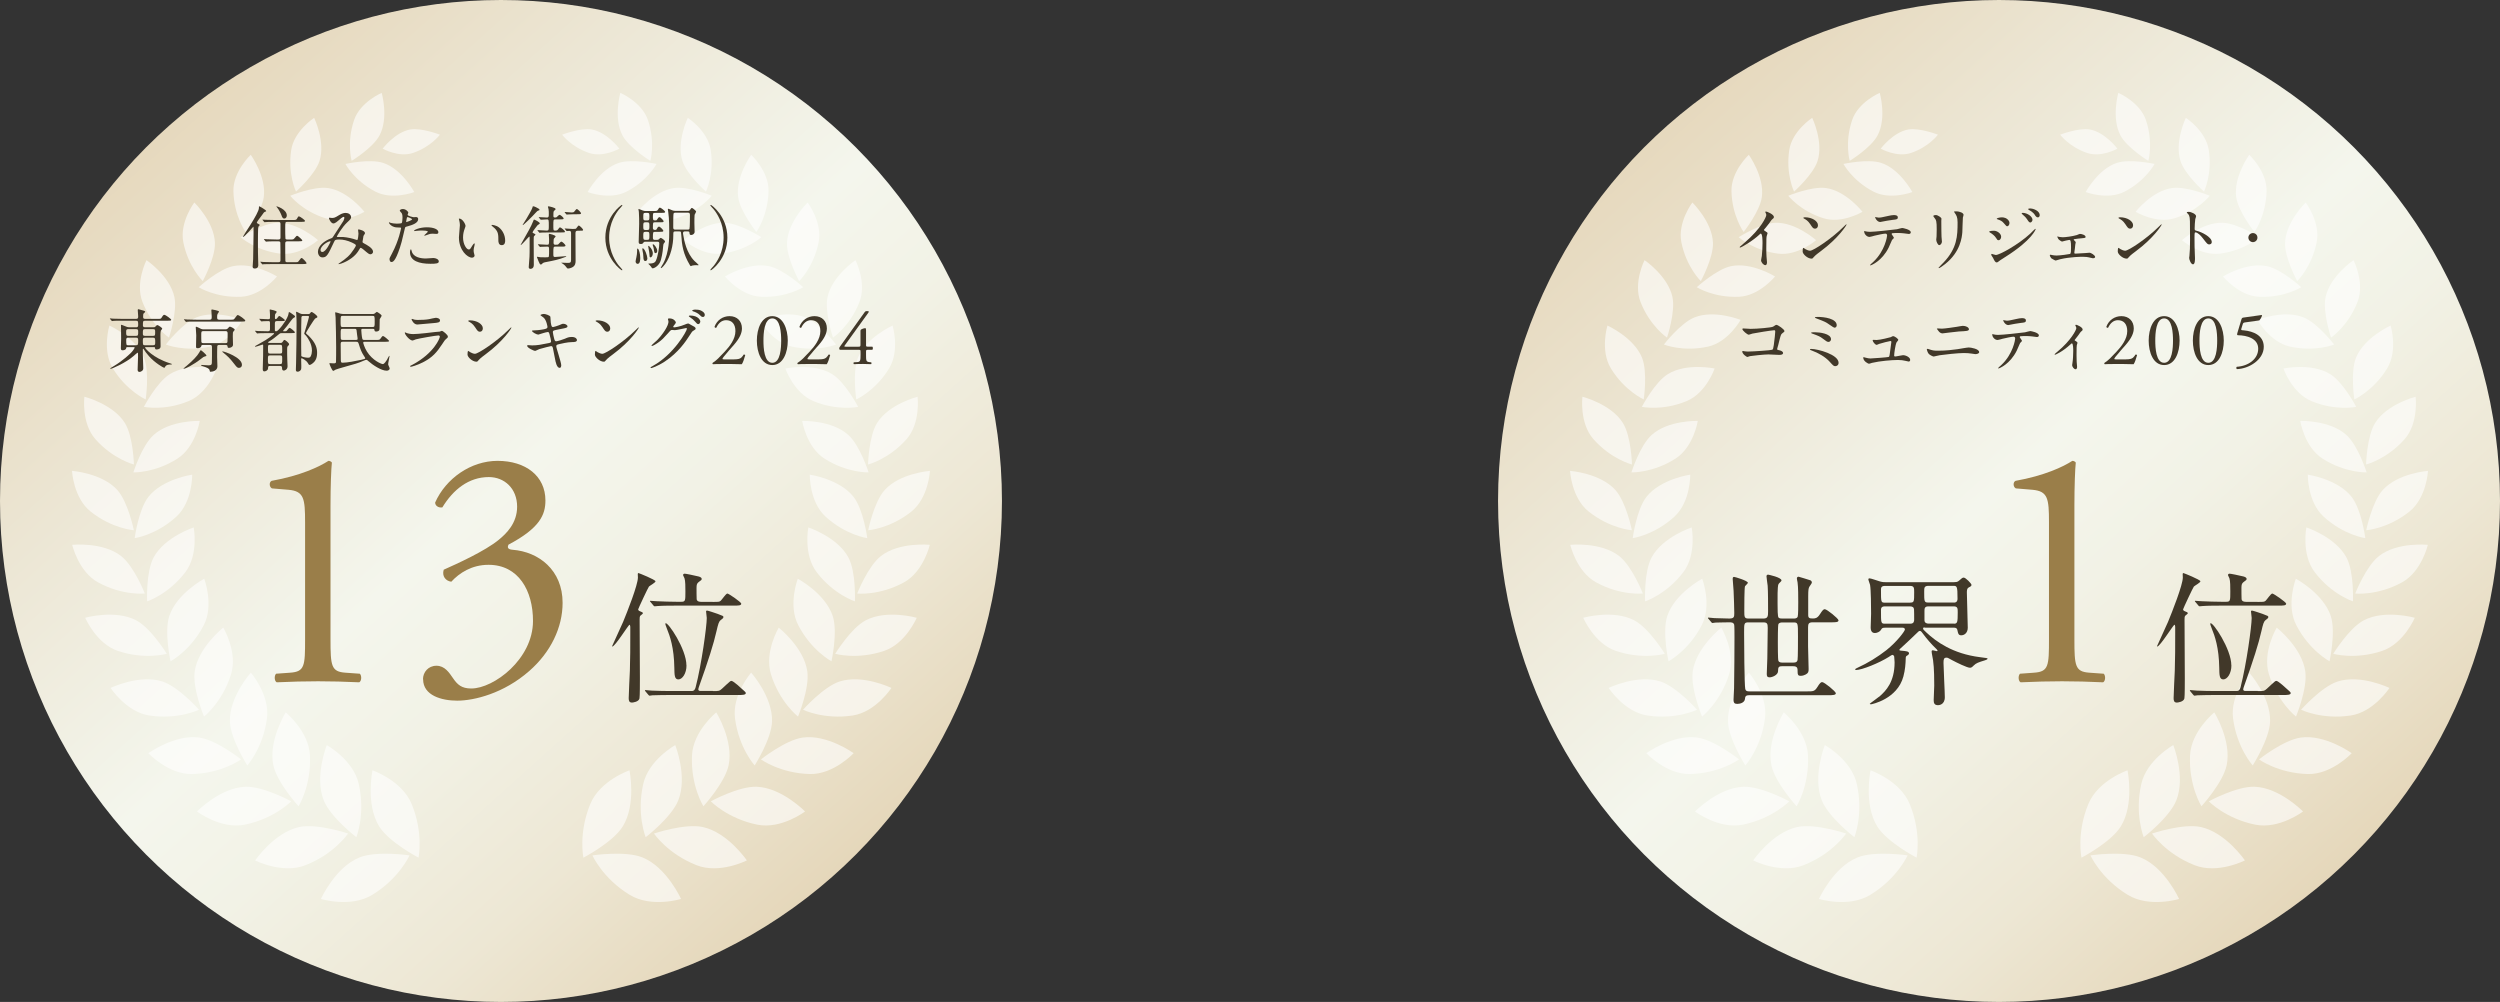 <?xml version="1.0" encoding="UTF-8"?><svg id="_レイヤー_2" xmlns="http://www.w3.org/2000/svg" xmlns:xlink="http://www.w3.org/1999/xlink" viewBox="0 0 363.84 145.82"><rect x="0" y="0" width="363.84" height="145.82" fill="#333333" stroke="none"/><defs><style>.cls-1{fill:#fff;}.cls-2{fill:url(#_名称未設定グラデーション_95);}.cls-3{opacity:.6;}.cls-4{fill:#9a7e49;}.cls-5{fill:#413829;}.cls-6{fill:url(#_名称未設定グラデーション_95-2);}</style><linearGradient id="_名称未設定グラデーション_95" x1="5.74" y1="-1.76" x2="132.83" y2="139.51" gradientUnits="userSpaceOnUse"><stop offset="0" stop-color="#e1cdaa"/><stop offset=".31" stop-color="#ece6d4"/><stop offset=".52" stop-color="#f4f6ed"/><stop offset=".62" stop-color="#f2f2e6"/><stop offset=".77" stop-color="#ede7d4"/><stop offset=".93" stop-color="#e4d5b7"/><stop offset="1" stop-color="#e1cdaa"/></linearGradient><linearGradient id="_名称未設定グラデーション_95-2" x1="223.76" y1="-1.76" x2="350.85" y2="139.51" xlink:href="#_名称未設定グラデーション_95"/></defs><g id="_文字"><circle class="cls-2" cx="72.91" cy="72.91" r="72.91"/><g class="cls-3"><path class="cls-1" d="m54.21,112.11s4.27,1.47,5.69,4.88c1.77,4.26,1.01,7.83,1.01,7.83,0,0-4.28-2.23-5.72-4.54-2.01-3.24-.98-8.17-.98-8.17Z"/><path class="cls-1" d="m46.71,130.83s4.32,1.33,7.47-.6c3.94-2.4,5.42-5.74,5.42-5.74,0,0-4.77-.72-7.29.3-3.54,1.44-5.6,6.03-5.6,6.03Z"/><path class="cls-1" d="m47.56,108.44s3.88,2.15,4.66,5.68c.98,4.41-.36,7.72-.36,7.72,0,0-3.75-2.88-4.74-5.35-1.39-3.47.44-8.05.44-8.05Z"/><path class="cls-1" d="m37.13,125.22s3.95,2.02,7.32.7c4.21-1.65,6.2-4.61,6.2-4.61,0,0-4.48-1.51-7.09-.95-3.66.79-6.43,4.87-6.43,4.87Z"/><path class="cls-1" d="m41.58,103.68s3.37,2.73,3.53,6.27c.2,4.43-1.66,7.39-1.66,7.39,0,0-3.13-3.42-3.67-5.97-.75-3.59,1.8-7.69,1.8-7.69Z"/><path class="cls-1" d="m28.67,118.1s3.46,2.62,6.94,1.92c4.34-.88,6.77-3.4,6.77-3.4,0,0-4.07-2.22-6.68-2.12-3.66.14-7.03,3.6-7.03,3.6Z"/><path class="cls-1" d="m36.51,97.9s2.79,3.21,2.34,6.65c-.56,4.31-2.86,6.85-2.86,6.85,0,0-2.44-3.83-2.53-6.39-.11-3.59,3.05-7.12,3.05-7.12Z"/><path class="cls-1" d="m21.6,109.62s2.9,3.11,6.37,3.03c4.34-.11,7.11-2.13,7.11-2.13,0,0-3.55-2.83-6.09-3.18-3.56-.49-7.4,2.28-7.4,2.28Z"/><path class="cls-1" d="m32.49,91.34s2.15,3.57,1.13,6.82c-1.27,4.06-3.93,6.13-3.93,6.13,0,0-1.71-4.11-1.35-6.59.5-3.48,4.15-6.35,4.15-6.35Z"/><path class="cls-1" d="m16.1,100.12s2.27,3.5,5.63,4.01c4.21.64,7.23-.84,7.23-.84,0,0-2.95-3.34-5.33-4.11-3.35-1.08-7.53.94-7.53.94Z"/><path class="cls-1" d="m29.72,84.22s1.46,3.81-.07,6.78c-1.92,3.7-4.83,5.24-4.83,5.24,0,0-.95-4.26-.18-6.59,1.08-3.28,5.09-5.43,5.09-5.43Z"/><path class="cls-1" d="m12.4,89.9s1.59,3.76,4.75,4.83c3.95,1.33,7.12.42,7.12.42,0,0-2.27-3.72-4.45-4.87-3.05-1.61-7.43-.37-7.43-.37Z"/><path class="cls-1" d="m28.19,76.75s.76,3.93-1.22,6.53c-2.48,3.25-5.56,4.24-5.56,4.24,0,0-.19-4.27.95-6.39,1.59-2.98,5.83-4.37,5.83-4.37Z"/><path class="cls-1" d="m10.51,79.29s.9,3.9,3.77,5.47c3.59,1.96,6.8,1.62,6.8,1.62,0,0-1.56-3.98-3.46-5.46-2.67-2.08-7.11-1.63-7.11-1.63Z"/><path class="cls-1" d="m27.97,69.09s.07,3.92-2.29,6.09c-2.95,2.71-6.08,3.14-6.08,3.14,0,0,.55-4.15,2-6.01,2.05-2.61,6.37-3.23,6.37-3.23Z"/><path class="cls-1" d="m10.48,68.53s.2,3.92,2.71,5.92c3.13,2.5,6.29,2.72,6.29,2.72,0,0-.83-4.11-2.41-5.86-2.22-2.46-6.58-2.78-6.58-2.78Z"/><path class="cls-1" d="m29.07,61.26s-.6,3.8-3.25,5.49c-3.31,2.11-6.41,2-6.41,2,0,0,1.23-3.91,2.96-5.46,2.42-2.17,6.7-2.03,6.7-2.03Z"/><path class="cls-1" d="m12.28,57.74s-.47,3.82,1.6,6.17c2.6,2.94,5.61,3.69,5.61,3.69,0,0-.1-4.11-1.33-6.06-1.73-2.75-5.88-3.8-5.88-3.8Z"/><path class="cls-1" d="m31.53,53.63s-1.22,3.56-4.07,4.74c-3.55,1.48-6.52.84-6.52.84,0,0,1.86-3.57,3.78-4.76,2.7-1.68,6.81-.82,6.81-.82Z"/><path class="cls-1" d="m15.92,47.38s-1.1,3.6.5,6.23c2,3.28,4.78,4.52,4.78,4.52,0,0,.6-3.98-.25-6.08-1.2-2.95-5.03-4.67-5.03-4.67Z"/><path class="cls-1" d="m35.31,46.55s-1.79,3.23-4.73,3.89c-3.68.82-6.44-.3-6.44-.3,0,0,2.4-3.13,4.46-3.95,2.89-1.16,6.71.37,6.71.37Z"/><path class="cls-1" d="m21.32,37.86s-1.68,3.29-.58,6.1c1.37,3.51,3.85,5.17,3.85,5.17,0,0,1.26-3.74.79-5.91-.66-3.05-4.06-5.36-4.06-5.36Z"/><path class="cls-1" d="m40.31,40.24s-2.28,2.81-5.23,2.95c-3.69.17-6.16-1.39-6.16-1.39,0,0,2.85-2.61,4.98-3.06,2.99-.63,6.42,1.5,6.42,1.5Z"/><path class="cls-1" d="m28.28,29.47s-2.18,2.89-1.6,5.79c.73,3.62,2.83,5.65,2.83,5.65,0,0,1.85-3.39,1.77-5.57-.11-3.06-3-5.87-3-5.87Z"/><path class="cls-1" d="m46.28,34.96s-2.68,2.33-5.55,1.95c-3.59-.47-5.71-2.39-5.71-2.39,0,0,3.19-2.03,5.33-2.1,2.99-.1,5.94,2.54,5.94,2.54Z"/><path class="cls-1" d="m36.5,22.52s-2.6,2.42-2.53,5.31c.09,3.62,1.77,5.93,1.77,5.93,0,0,2.36-2.96,2.65-5.07.41-2.97-1.9-6.17-1.9-6.17Z"/><path class="cls-1" d="m53.04,30.82s-2.98,1.79-5.69.94c-3.39-1.06-5.11-3.27-5.11-3.27,0,0,3.43-1.42,5.5-1.12,2.91.41,5.3,3.46,5.3,3.46Z"/><path class="cls-1" d="m45.72,17.15s-2.92,1.89-3.34,4.7c-.53,3.51.7,6.03.7,6.03,0,0,2.78-2.46,3.42-4.45.9-2.79-.78-6.28-.78-6.28Z"/><path class="cls-1" d="m60.29,27.95s-3.18,1.22-5.65-.06c-3.09-1.6-4.37-4.03-4.37-4.03,0,0,3.55-.79,5.5-.15,2.73.9,4.52,4.24,4.52,4.24Z"/><path class="cls-1" d="m55.56,13.51s-3.14,1.33-4.03,3.97c-1.11,3.29-.35,5.93-.35,5.93,0,0,3.11-1.9,4.06-3.71,1.35-2.54.31-6.19.31-6.19Z"/><path class="cls-1" d="m55.7,21.64s2.35,1.33,4.43.61c2.6-.89,3.89-2.65,3.89-2.65,0,0-2.69-1.03-4.29-.76-2.24.39-4.04,2.8-4.04,2.8Z"/><path class="cls-1" d="m91.61,112.11s-4.28,1.47-5.69,4.88c-1.77,4.26-1.01,7.83-1.01,7.83,0,0,4.28-2.23,5.72-4.54,2.01-3.24.98-8.17.98-8.17Z"/><path class="cls-1" d="m99.11,130.83s-4.32,1.33-7.47-.6c-3.94-2.4-5.42-5.74-5.42-5.74,0,0,4.77-.72,7.29.3,3.54,1.44,5.6,6.03,5.6,6.03Z"/><path class="cls-1" d="m98.27,108.44s-3.88,2.15-4.66,5.68c-.99,4.41.36,7.72.36,7.72,0,0,3.75-2.88,4.74-5.35,1.39-3.47-.44-8.05-.44-8.05Z"/><path class="cls-1" d="m108.69,125.22s-3.95,2.02-7.31.7c-4.21-1.65-6.2-4.61-6.2-4.61,0,0,4.48-1.51,7.09-.95,3.66.79,6.43,4.87,6.43,4.87Z"/><path class="cls-1" d="m104.24,103.68s-3.37,2.73-3.53,6.27c-.2,4.43,1.66,7.39,1.66,7.39,0,0,3.13-3.42,3.67-5.97.75-3.59-1.8-7.69-1.8-7.69Z"/><path class="cls-1" d="m117.16,118.1s-3.46,2.62-6.94,1.92c-4.34-.88-6.77-3.4-6.77-3.4,0,0,4.07-2.22,6.68-2.12,3.66.14,7.03,3.6,7.03,3.6Z"/><path class="cls-1" d="m109.31,97.9s-2.79,3.21-2.34,6.65c.56,4.31,2.86,6.85,2.86,6.85,0,0,2.44-3.83,2.53-6.39.11-3.59-3.04-7.12-3.04-7.12Z"/><path class="cls-1" d="m124.23,109.62s-2.9,3.11-6.37,3.03c-4.34-.11-7.11-2.13-7.11-2.13,0,0,3.55-2.83,6.09-3.18,3.56-.49,7.4,2.28,7.4,2.28Z"/><path class="cls-1" d="m113.34,91.34s-2.15,3.57-1.13,6.82c1.27,4.06,3.93,6.13,3.93,6.13,0,0,1.71-4.11,1.35-6.59-.5-3.48-4.15-6.35-4.15-6.35Z"/><path class="cls-1" d="m129.73,100.12s-2.27,3.5-5.63,4.01c-4.21.64-7.23-.84-7.23-.84,0,0,2.95-3.34,5.33-4.11,3.35-1.08,7.53.94,7.53.94Z"/><path class="cls-1" d="m116.11,84.22s-1.47,3.81.07,6.78c1.92,3.7,4.83,5.24,4.83,5.24,0,0,.95-4.26.18-6.59-1.08-3.28-5.09-5.43-5.09-5.43Z"/><path class="cls-1" d="m133.42,89.9s-1.59,3.76-4.75,4.83c-3.95,1.33-7.12.42-7.12.42,0,0,2.27-3.72,4.44-4.87,3.05-1.61,7.43-.37,7.43-.37Z"/><path class="cls-1" d="m117.64,76.75s-.76,3.93,1.22,6.53c2.48,3.25,5.56,4.24,5.56,4.24,0,0,.19-4.27-.95-6.39-1.59-2.98-5.83-4.37-5.83-4.37Z"/><path class="cls-1" d="m135.32,79.29s-.9,3.9-3.77,5.47c-3.59,1.96-6.8,1.62-6.8,1.62,0,0,1.56-3.98,3.46-5.46,2.67-2.08,7.11-1.63,7.11-1.63Z"/><path class="cls-1" d="m117.85,69.09s-.07,3.92,2.29,6.09c2.95,2.71,6.08,3.14,6.08,3.14,0,0-.54-4.15-2-6.01-2.05-2.61-6.37-3.23-6.37-3.23Z"/><path class="cls-1" d="m135.34,68.53s-.2,3.92-2.7,5.92c-3.13,2.5-6.29,2.72-6.29,2.72,0,0,.83-4.11,2.41-5.86,2.22-2.46,6.58-2.78,6.58-2.78Z"/><path class="cls-1" d="m116.75,61.26s.6,3.8,3.25,5.49c3.31,2.11,6.41,2,6.41,2,0,0-1.23-3.91-2.96-5.46-2.42-2.17-6.7-2.03-6.7-2.03Z"/><path class="cls-1" d="m133.54,57.74s.47,3.82-1.6,6.17c-2.6,2.94-5.61,3.69-5.61,3.69,0,0,.1-4.11,1.33-6.06,1.73-2.75,5.88-3.8,5.88-3.8Z"/><path class="cls-1" d="m114.3,53.63s1.23,3.56,4.07,4.74c3.55,1.48,6.52.84,6.52.84,0,0-1.86-3.57-3.78-4.76-2.7-1.68-6.81-.82-6.81-.82Z"/><path class="cls-1" d="m129.9,47.38s1.1,3.6-.5,6.23c-2,3.28-4.78,4.52-4.78,4.52,0,0-.6-3.98.25-6.08,1.2-2.95,5.03-4.67,5.03-4.67Z"/><path class="cls-1" d="m110.51,46.55s1.79,3.23,4.73,3.89c3.68.82,6.44-.3,6.44-.3,0,0-2.4-3.13-4.46-3.95-2.89-1.16-6.71.37-6.71.37Z"/><path class="cls-1" d="m124.5,37.86s1.68,3.29.58,6.1c-1.37,3.51-3.85,5.17-3.85,5.17,0,0-1.26-3.74-.79-5.91.66-3.05,4.06-5.36,4.06-5.36Z"/><path class="cls-1" d="m105.51,40.24s2.28,2.81,5.23,2.95c3.69.17,6.16-1.39,6.16-1.39,0,0-2.85-2.61-4.98-3.06-2.99-.63-6.42,1.5-6.42,1.5Z"/><path class="cls-1" d="m117.54,29.47s2.18,2.89,1.6,5.79c-.73,3.62-2.83,5.65-2.83,5.65,0,0-1.85-3.39-1.77-5.57.11-3.06,3-5.87,3-5.87Z"/><path class="cls-1" d="m99.54,34.96s2.68,2.33,5.55,1.95c3.59-.47,5.71-2.39,5.71-2.39,0,0-3.19-2.03-5.33-2.1-2.99-.1-5.94,2.54-5.94,2.54Z"/><path class="cls-1" d="m109.32,22.52s2.6,2.42,2.53,5.31c-.09,3.62-1.77,5.93-1.77,5.93,0,0-2.36-2.96-2.65-5.07-.41-2.97,1.9-6.17,1.9-6.17Z"/><path class="cls-1" d="m92.79,30.82s2.98,1.79,5.69.94c3.39-1.06,5.11-3.27,5.11-3.27,0,0-3.43-1.42-5.5-1.12-2.91.41-5.3,3.46-5.3,3.46Z"/><path class="cls-1" d="m100.1,17.15s2.92,1.89,3.34,4.7c.53,3.51-.7,6.03-.7,6.03,0,0-2.78-2.46-3.42-4.45-.9-2.79.78-6.28.78-6.28Z"/><path class="cls-1" d="m85.53,27.95s3.18,1.22,5.65-.06c3.09-1.6,4.37-4.03,4.37-4.03,0,0-3.55-.79-5.5-.15-2.73.9-4.53,4.24-4.53,4.24Z"/><path class="cls-1" d="m90.27,13.51s3.14,1.33,4.03,3.97c1.11,3.29.35,5.93.35,5.93,0,0-3.11-1.9-4.06-3.71-1.34-2.54-.31-6.19-.31-6.19Z"/><path class="cls-1" d="m90.13,21.64s-2.35,1.33-4.43.61c-2.6-.89-3.89-2.65-3.89-2.65,0,0,2.69-1.03,4.29-.76,2.24.39,4.04,2.8,4.04,2.8Z"/></g><path class="cls-5" d="m37.6,33c-.06.14-.06,1.85-.06,2.2,0,1.29,0,1.76.03,2.64,0,.09.02.68.02.71,0,.13,0,.53-.51.53-.26,0-.31-.13-.31-.27,0-.12.06-.95.07-1.08.01-.25.06-3.31.06-3.67,0-.03,0-.86,0-.88-.01-.17-.01-.18-.04-.18s-1.27,1.49-1.49,1.49c-.02,0-.03,0-.03-.02,0-.1,2.34-3.44,2.34-4.19,0-.23,0-.25.07-.25.05,0,.99.54.99.68,0,.06-.02.06-.17.11-.14.05-.21.15-.47.53-.12.17-.72.92-.72,1.04,0,.08.02.1.26.22.08.04.19.1.15.17-.03.07-.14.14-.18.22Zm5.23,5.16c.46,0,.52.01.64-.16.3-.4.33-.45.43-.45.15,0,.72.65.72.74,0,.14-.21.14-.54.14h-4.4c-.88,0-1.16.02-1.26.02-.04.01-.18.03-.21.03-.04,0-.06-.03-.09-.07l-.19-.23s-.05-.05-.05-.06c0-.02.02-.03.04-.03.07,0,.38.03.44.04.49.02.9.03,1.37.03h.8c.29,0,.29-.15.29-.4,0-.22,0-2.39-.02-2.47-.04-.17-.2-.17-.29-.17h-.3c-.88,0-1.17.02-1.27.03-.03,0-.18.02-.21.02s-.05-.02-.09-.06l-.19-.23s-.04-.05-.04-.07c0-.01,0-.02.03-.02.07,0,.38.03.44.03.49.02.91.04,1.38.04h.25c.3,0,.31-.14.31-.33,0-.27,0-1.85,0-1.94,0-.26-.1-.3-.32-.3h-.51c-.88,0-1.17.02-1.27.03-.03,0-.18.02-.21.02-.04,0-.05-.02-.09-.07l-.19-.23s-.04-.05-.04-.06c0-.02,0-.02.03-.02.07,0,.38.03.44.03.49.02.9.03,1.37.03h2.53c.4,0,.55,0,.64-.16.18-.33.2-.37.32-.37s.87.53.87.66c0,.14-.2.14-.53.14h-2.01c-.34,0-.34,0-.34.92,0,.18,0,1.44.03,1.52.04.13.19.13.29.13h.37c.45,0,.5,0,.64-.17.28-.33.31-.37.41-.37.14,0,.75.6.75.66,0,.14-.2.14-.53.14h-1.64c-.3,0-.32.13-.32.37,0,.22,0,2.4.02,2.5.03.17.17.17.32.17h.99Zm-1.09-6.79c0,.27-.19.44-.36.44-.25,0-.34-.25-.4-.44-.14-.39-.46-.96-.65-1.17-.08-.09-.12-.16-.11-.17.03-.04,1.52.41,1.52,1.34Z"/><path class="cls-5" d="m50,31.56c-.13,0-.55.36-.71.5-.13.12-.51.46-.77.46-.37,0-.65-.71-.65-.74,0-.06.02-.1.08-.1s.29.04.34.04c.32,0,.44-.02,1.04-.4.49-.31.8-.33.96-.33.66,0,.81.45.81.6,0,.21-.09.33-.61.81-.72.67-1.47,1.99-1.47,2.03,0,.05.07.06.1.06.13,0,.69,0,.81,0,.65.05,1.37.22,1.89.4.11.04.13.04.16.04.13,0,.19-.82.19-.92,0-.08-.06-.52-.06-.56,0-.06.07-.06.11-.06.03,0,.9.16.9.55,0,.07-.19.33-.22.39,0,.02-.14.82-.14.85,0,.13.06.16.23.25.39.21,1.3.68,1.3,1.2,0,.27-.25.38-.37.38-.2,0-.31-.08-1.01-.68-.02-.01-.31-.26-.41-.26-.08,0-.11.07-.14.12-.29.52-.75,1.22-1.96,1.85-.56.29-1,.4-1.08.4,0,0-.08,0-.08-.03,0,0,.17-.13.19-.14.99-.68,1.48-1.08,2.06-1.98.15-.23.3-.47.3-.57,0-.09,0-.14-.55-.41-.67-.32-1.31-.45-1.84-.45-.62,0-.64.04-.81.4-.86,1.83-1.03,2.2-1.66,2.2-.51,0-.66-.55-.66-.8,0-.85.89-1.61,1.94-1.98.12-.04.15-.05.25-.2.23-.37,1.48-2.26,1.53-2.35.05-.1.14-.37.13-.45-.01-.05-.04-.12-.12-.12Zm-3.35,4.82c0,.17.08.29.26.29.55,0,1.2-1.47,1.2-1.51,0-.03,0-.05-.04-.05-.36,0-1.42.68-1.42,1.27Z"/><path class="cls-5" d="m57.05,36.89c1.03-1.95,1.32-3.67,1.32-3.68,0-.1-.04-.1-.36-.1-.21,0-.56,0-.89-.18-.32-.16-.52-.44-.52-.54,0-.03.03-.04.04-.04.04,0,.19.08.23.09.15.05.56.11.89.11.15,0,.63-.02.71-.09.08-.07.11-.75.11-.82,0-.08,0-.42-.12-.62-.04-.05-.28-.3-.28-.37,0-.1.19-.23.45-.23.45,0,.8.41.8.53,0,.05-.11.25-.11.3,0,.19.8.36.9.36.04,0,.26-.02.31-.02.08,0,.33,0,.33.31,0,.56-.85.85-1.51,1.03-.34.09-.38.1-.42.28-.51,2.18-.52,2.19-.73,2.84-.69,2.08-1.05,2.08-1.24,2.08-.24,0-.27-.33-.27-.44,0-.12.05-.22.36-.8Zm2.11-4.57c.05,0,.81-.27.81-.4,0-.1-.54-.32-.65-.32-.06,0-.09.02-.11.12-.04.2-.04.23-.09.47,0,.07-.02.13.04.13Zm.76,4.24c.21.87,1.29,1.06,2.05,1.06.17,0,.93-.07,1.09-.07.34,0,.8.17.8.5,0,.29-.37.34-1.22.34-1.62,0-2.97-.41-2.97-1.67,0-.23.06-.44.14-.44.04,0,.1.25.11.28Zm2.21-3.48c.95,0,1.67.28,1.67.72,0,.24-.21.24-.29.24-.09,0-.48-.03-.56-.03-.18,0-.33,0-.74.16-.25.09-.35.13-.42.13-.02,0-.05,0-.05-.03,0-.07.52-.45.52-.56,0-.15-.71-.16-.86-.16-.22,0-.49.01-.72.04-.06.01-.29.04-.33.04,0,0-.08,0-.09-.02-.07-.13.8-.53,1.87-.53Z"/><path class="cls-5" d="m67.75,32.88c0,.08-.02.11-.12.4-.14.39-.24.76-.24,1.29,0,1.01.52,1.74.83,1.74.17,0,.21-.05.51-.55.06-.1.23-.34.31-.34.03,0,.05.04.05.08s-.02.17-.03.2c-.11.46-.13.55-.13.76,0,.17.03.3.06.4.03.11.08.28.08.33,0,.2-.21.31-.38.31-.64,0-1.9-1.05-1.9-2.96,0-.28.14-1.51.14-1.77,0-.2-.04-.47-.07-.58-.07-.25-.08-.28-.08-.34,0-.03.04-.04.06-.04.46,0,.91.8.91,1.07Zm4.88.23c.51.41.89,1.12.89,1.91,0,.19-.02.66-.5.66s-.49-.54-.49-.67c0-.83,0-1.25-.53-1.78-.08-.08-.48-.39-.48-.45,0-.03.04-.05.09-.05,0,0,.59.03,1.02.38Z"/><path class="cls-5" d="m78.24,32.77c-.08.08-.73.93-.73,1.03,0,.09.09.13.18.17.14.06.24.11.24.19,0,.03-.15.14-.17.17-.09.09-.09.15-.09.7,0,.5.02,2.96.02,3.52s-.42.58-.48.58c-.24,0-.26-.16-.26-.27,0-.05.1-1.32.11-1.5.02-.31.02-.56.02-2.79,0-.04,0-.14-.06-.14-.05,0-1.1,1.24-1.24,1.24,0,0,0-.02,0-.02,0-.03,0-.05.11-.23.82-1.43,1.44-2.52,1.7-3.21.07-.19.09-.25.15-.25.07,0,.86.38.82.57,0,.05-.27.19-.31.24Zm.28-2.24c0,.07-.04.09-.22.13-.07.02-.15.1-.33.29-.45.51-1.77,1.81-1.88,1.81,0,0-.03-.02-.03-.03,0,0,.49-.79.57-.92.2-.34.78-1.32.84-1.55.05-.22.06-.24.14-.24s.21.05.4.14c.33.17.51.26.51.37Zm2.33,5.36c-.32,0-.32.06-.32,1.05,0,.34,0,.46.23.46.25,0,1.44-.12,1.61-.12.04,0,.05.02.05.03,0,.03-.14.09-.17.1-.95.38-1.6.5-2.84.74-.32.06-.41.13-.48.21-.09.1-.14.14-.22.14-.13,0-.21-.18-.33-.47-.03-.08-.23-.55-.23-.58,0-.05.02-.09.07-.09.03,0,.16.04.2.05.14.03.3.04.97.04.39,0,.44,0,.49-.13.03-.07.03-.65.03-.78,0-.59,0-.65-.27-.65-.18,0-.72.01-.89.03-.02,0-.12.02-.14.02-.04,0-.06-.02-.09-.07l-.2-.23q-.04-.05-.04-.06s.02-.03.04-.03c.19,0,1.11.07,1.32.07.27,0,.27-.08.27-.79,0-.1-.04-.57-.04-.67,0-.08.02-.13.11-.13.02,0,.88.19.88.39,0,.05-.21.24-.24.3-.03.06-.06.12-.06.63,0,.27.18.27.28.27.3,0,.37-.02.42-.07.06-.05.34-.39.43-.39.14,0,.61.44.61.59,0,.06-.04.09-.11.11-.08.03-.17.03-.46.03h-.88Zm0-3.96c-.32,0-.32.06-.32.87,0,.69,0,.76.24.76s.34-.03.44-.17c.19-.26.21-.29.3-.29.15,0,.71.47.71.61,0,.12-.06.12-.59.12h-1.78c-.61,0-.99.02-1.1.02-.03.01-.18.03-.21.03-.04,0-.06-.02-.09-.07l-.2-.23q-.04-.05-.04-.06s.02-.03.04-.03c.19,0,1.13.07,1.34.07.28,0,.28-.13.28-.68,0-.86,0-.95-.26-.95-.13,0-.8.05-.88.05-.04,0-.06-.02-.09-.06l-.19-.23s-.05-.05-.05-.07.02-.02.04-.02c.16,0,.98.06,1.16.06.27,0,.27-.19.27-.51,0-.23,0-.49-.04-.71,0-.05-.09-.29-.09-.35,0-.04.04-.06.1-.06.03,0,1.02.18,1.02.4,0,.06-.03.09-.15.19-.17.13-.17.2-.17.78,0,.14,0,.26.21.26.04,0,.19,0,.27-.06.06-.05.33-.34.41-.34.13,0,.6.4.6.54,0,.13-.19.13-.54.13h-.64Zm1.37,1.41s-.05-.05-.05-.07c0-.01.02-.02.04-.02.01,0,.95.07,1.13.07.42,0,.46-.02.52-.08.06-.06.29-.42.36-.42.14,0,.64.5.64.64,0,.12-.06.12-.59.12h-.2c-.25,0-.32.11-.32.38,0,.63.02,3.42.02,3.99,0,.26,0,.75-.55.99-.05.02-.33.14-.53.14-.12,0-.18-.04-.3-.23-.19-.29-.52-.48-.53-.49-.01,0-.17-.09-.17-.1,0-.02.04-.03.06-.03.12,0,.65.03.76.03.47,0,.6,0,.6-.46,0-1.06-.01-2.74,0-3.79,0-.21,0-.41-.24-.41-.05,0-.33.03-.37.03s-.06-.02-.09-.06l-.19-.23Zm1.32-2.16c-.27,0-.56.01-.84.03-.03,0-.18.02-.21.02s-.05-.02-.09-.06l-.19-.23q-.04-.05-.04-.07s.01-.02.03-.02c.15,0,.81.07.94.07.12,0,.32,0,.4-.08.07-.06.31-.42.39-.42.16,0,.63.49.63.63,0,.05-.03.09-.12.11-.08.02-.2.02-.46.02h-.44Z"/><path class="cls-5" d="m90.09,38.69c.08.09.49.53.49.59,0,.02-.02.06-.07.06-.1,0-2.41-1.66-2.41-4.76s2.31-4.76,2.41-4.76c.05,0,.07.04.07.06,0,.06-.41.5-.49.59-.4.5-1.44,1.93-1.44,4.11s1.04,3.61,1.44,4.11Z"/><path class="cls-5" d="m93.18,37.53c0,.21,0,.87-.38.87-.17,0-.3-.16-.3-.36,0-.09.1-.52.11-.56.06-.28.11-.63.11-.85,0-.42,0-.45.06-.45.01,0,.04.01.06.02.15.09.34.75.34,1.33Zm2.36-2.62c.23,0,.25,0,.36-.1.13-.12.2-.19.26-.19.11,0,.63.36.63.53,0,.06-.02.08-.19.3-.03.04-.06.11-.08.34,0,.13-.08,1.13-.33,2.03-.24.88-.99,1.23-1.19,1.23-.09,0-.13-.02-.27-.26-.06-.09-.15-.19-.2-.23-.02-.02-.17-.13-.17-.17s.11-.04.2-.04c.7,0,.84-.29.89-.4.31-.64.5-2.04.5-2.53,0-.24-.17-.24-.31-.24h-1.76c-.08,0-.16.02-.21.09-.14.19-.17.24-.41.24s-.31-.08-.31-.31c0-.16.07-2.26.07-2.6,0-.39,0-1.3-.04-1.66,0-.06-.06-.4-.06-.47,0-.04,0-.06.03-.06.05,0,.51.19.61.23.14.05.28.07.43.07h1.12c.41,0,.53,0,.63-.17.14-.25.19-.32.32-.32.11,0,.74.47.74.62,0,.14-.21.14-.54.14h-.93c-.31,0-.31.07-.31.6,0,.35.02.5.28.5.21,0,.27,0,.35-.16.07-.12.18-.32.33-.32.14,0,.6.48.6.61,0,.14-.17.14-.46.14h-.81c-.29,0-.29.05-.29.84,0,.27.22.27.29.27.15,0,.21,0,.29-.16.05-.11.15-.32.31-.32s.63.48.63.62-.2.14-.53.14h-.68c-.31,0-.31.08-.31.89,0,.26.15.28.3.28h.22Zm-1.32,2.66c0,.32-.17.42-.29.42-.25,0-.29-.26-.3-.63,0-.28-.05-.58-.12-.89-.02-.07-.03-.17-.03-.24,0-.09.04-.11.1-.09.29.11.63,1.11.63,1.43Zm0-5.49c.29,0,.29-.16.29-.54,0-.43,0-.56-.3-.56h-.29c-.3,0-.3.14-.3.55s0,.55.3.55h.3Zm0,1.39c.29,0,.29-.15.29-.55,0-.43,0-.57-.29-.57h-.3c-.3,0-.3.14-.3.57,0,.4,0,.55.29.55h.31Zm-.03,1.44c.32,0,.32-.13.32-.58s0-.59-.29-.59h-.28c-.32,0-.32.13-.32.58s0,.59.31.59h.26Zm.49,2.55c-.15,0-.15-.13-.17-.5-.01-.18-.05-.46-.11-.72-.02-.07-.06-.32-.06-.36,0-.05,0-.11.04-.11.1,0,.63.57.63,1.09,0,.41-.22.6-.33.6Zm.97-.95c0,.18-.09.33-.23.33-.18,0-.19-.06-.28-.65-.02-.14-.06-.29-.13-.46,0-.04-.02-.07-.02-.11,0-.05.02-.08.07-.07.15.02.59.55.59.96Zm4.48-5.82c.15,0,.21-.03.27-.11.14-.21.22-.32.3-.32.09,0,.61.41.61.54,0,.07-.19.38-.22.46-.03.12-.03.99-.03,1.17,0,.19.03,1.12.03,1.33,0,.26-.27.44-.5.44-.21,0-.22-.1-.25-.32,0-.12-.02-.2-.27-.2h-.39c-.07,0-.28,0-.28.25,0,.05,0,.1.02.16.14.92.5,2.74,1.65,3.89.1.09.61.54.61.58s-.06.05-.1.05-.2-.02-.24-.02c-.1,0-.33.01-.55.05-.04.01-.23.09-.25.09-.05,0-.11-.11-.14-.15-.97-1.62-1.16-2.85-1.26-4.49-.03-.4-.05-.41-.29-.41h-.56c-.3,0-.3.06-.3.61,0,1.35-.39,3.04-1.18,4.13-.08.12-.48.6-.59.6-.04,0-.06-.03-.06-.05,0-.04.31-.53.37-.63.87-1.63.87-3.77.87-4.55,0-.52,0-1.93-.14-2.9-.01-.06-.06-.34-.06-.41,0-.03,0-.1.04-.1.1,0,.54.21.61.23.06.02.22.08.41.08h1.87Zm-1.87.26c-.11,0-.22.08-.24.15-.04.11-.04,1.77-.04,1.97s.02.35.3.35h1.8c.07,0,.2,0,.26-.11.07-.11.07-1.82.07-1.98,0-.28-.04-.38-.31-.38h-1.84Z"/><path class="cls-5" d="m103.87,30.47c-.08-.09-.49-.53-.49-.59,0-.02.02-.06.07-.06.1,0,2.41,1.66,2.41,4.76s-2.31,4.76-2.41,4.76c-.05,0-.07-.04-.07-.06,0-.06.41-.5.49-.59.4-.5,1.44-1.93,1.44-4.11s-1.04-3.61-1.44-4.11Z"/><path class="cls-5" d="m18.54,50.52c-.16,0-.17.06-.18.17-.03.21-.32.29-.5.29-.16,0-.27-.03-.27-.3,0-.12.04-1.18.04-1.4,0-.3-.02-1.65-.02-1.93,0-.05,0-.08.04-.08.05,0,.27.08.45.16.32.14.46.2.74.2h.98c.11,0,.29,0,.29-.3,0-.53,0-.65-.32-.65h-2c-.88,0-1.17,0-1.26.02-.04,0-.18.03-.22.03-.03,0-.05-.03-.08-.07l-.2-.23s-.04-.05-.04-.06c0-.02,0-.03.04-.03.06,0,.37.03.44.04.49.02.9.03,1.37.03h1.95c.29,0,.32-.11.32-.37,0-.14-.06-.77-.06-.9,0-.11.02-.14.09-.14.03,0,.52.14.69.19.29.08.3.13.3.19s-.23.23-.25.27c-.03.07-.05.14-.05.44,0,.23.03.32.33.32h1.78c.42,0,.47,0,.58-.18.24-.41.32-.41.39-.41.2,0,1.01.62,1.01.72,0,.14-.2.14-.54.14h-3.22c-.36,0-.36.06-.36.67,0,.13.03.28.29.28h1.22c.18,0,.23,0,.34-.13.14-.15.18-.19.25-.19.12,0,.71.39.71.52,0,.06-.2.27-.21.33-.03.09-.05.43-.05.53,0,.27.02,1.49.02,1.74,0,.43-.54.43-.58.43-.21,0-.22-.09-.23-.23,0-.11-.04-.11-.29-.11h-1.04s-.12,0-.12.07c0,.08,1.08,1.48,3.62,2.28.25.08.28.09.28.12,0,.04-.02.06-.07.06-.36,0-.73,0-.92.35-.05.1-.07.13-.13.13-.09,0-1.33-.7-2.19-1.67-.41-.46-.59-.73-.78-1.03-.03-.04-.04-.07-.08-.07-.05,0-.05.06-.05.1,0,.13,0,.67,0,.78,0,.29.06,1.81.06,1.93,0,.16-.02.28-.18.41-.07.05-.22.15-.37.15-.24,0-.27-.2-.27-.33,0-.06.06-1.6.06-1.89,0-.52,0-.58-.08-.58-.03,0-.52.44-.59.5-1.06.94-3.11,1.85-3.33,1.85-.02,0-.05,0-.05-.04,0-.05.45-.32.59-.4,1.17-.7,2.38-1.76,2.69-2.19.1-.14.28-.39.28-.44,0-.09-.08-.09-.17-.09h-.88Zm1.25-1.64c.32,0,.32-.11.32-.61,0-.26-.02-.37-.32-.37h-1.11c-.3,0-.32.12-.32.37,0,.51,0,.61.33.61h1.1Zm-1.1.26c-.13,0-.32,0-.32.28,0,.81,0,.83.32.83h1.08c.31,0,.34-.08.34-.66,0-.31-.01-.45-.33-.45h-1.09Zm2.43-1.24c-.31,0-.33.08-.33.58,0,.3.02.4.32.4h1.15c.32,0,.32-.07.32-.58,0-.28,0-.4-.32-.4h-1.14Zm1.14,2.35c.33,0,.33-.15.33-.45,0-.51,0-.66-.34-.66h-1.13c-.33,0-.33.16-.33.44,0,.59,0,.67.33.67h1.14Z"/><path class="cls-5" d="m30.04,51.75c0,.07-.02.08-.24.13-.16.04-.27.13-.38.22-1.36,1.08-2.49,1.57-2.66,1.57-.02,0-.06,0-.06-.03,0-.02.45-.4.51-.44.82-.69,1.52-1.42,1.78-1.89.05-.1.19-.35.24-.35s.81.63.81.79Zm3.46-5.22c.46,0,.51,0,.64-.17.34-.46.38-.51.46-.51.19,0,1.1.66,1.1.81,0,.14-.2.14-.53.14h-6.61c-.87,0-1.16,0-1.26.02-.03,0-.18.03-.21.03-.04,0-.05-.03-.09-.07l-.19-.23s-.04-.05-.04-.06c0-.02.01-.03.03-.03.07,0,.38.03.44.04.49.02.9.03,1.37.03h1.89c.31,0,.31-.15.31-.46,0-.15-.05-.88-.05-.92,0-.1.06-.11.11-.11.03,0,1,.17,1,.3,0,.07-.19.3-.21.35-.04.08-.06.24-.06.43,0,.26,0,.41.32.41h1.58Zm-3.94,3.67c-.18,0-.25.05-.26.13-.03.26-.32.35-.53.35-.23,0-.24-.09-.24-.29,0-.23.03-1.35.03-1.6,0-.18-.07-1.07-.07-1.15,0-.04,0-.09.06-.09.11,0,.59.26.7.31.17.07.28.07.37.07h3.22c.19,0,.27-.09.32-.14.17-.2.22-.25.3-.25.12,0,.7.29.7.44,0,.06-.06.13-.16.24-.12.14-.12.2-.12.71,0,.17.03,1.05.03,1.25,0,.3-.37.45-.59.45-.17,0-.2-.09-.21-.23-.01-.1-.03-.2-.3-.2h-.92c-.17,0-.24.06-.27.18-.02.06-.02,1.38-.02,1.62,0,.19.04,1.1.04,1.31,0,.65-.69.79-.99.79-.11,0-.11,0-.15-.22-.05-.26-.4-.4-1.04-.6-.13-.04-.19-.06-.19-.11,0-.06.06-.06.08-.06.14,0,.83.06.99.06.42,0,.47-.11.49-.35.02-.33.02-1.38.02-2.18,0-.29,0-.44-.31-.44h-.98Zm.05-2.01c-.32,0-.32.09-.32.55,0,.15,0,.97.02,1.04.05.16.18.16.3.16h3.19c.12,0,.25,0,.3-.16.03-.09.03-1.15.03-1.26,0-.3-.13-.33-.32-.33h-3.2Zm2.79,2.95c.24,0,2.81.87,2.81,1.95,0,.45-.43.45-.46.45-.22,0-.36-.19-.64-.55-.7-.91-1-1.16-1.63-1.68-.07-.06-.14-.1-.13-.15.01-.02.04-.02.05-.02Z"/><path class="cls-5" d="m39.31,53.26c-.28,0-.28.03-.3.35-.01.31-.37.44-.53.44-.24,0-.24-.2-.24-.4,0-.26.05-1.56.05-1.85.01-.72.01-.85.01-1.53,0-.06,0-.12-.11-.12-.07,0-.85.31-1.02.31-.02,0-.06,0-.06-.03,0-.07.06-.09.5-.33,1.58-.85,2.28-1.48,2.28-1.56,0-.06-.02-.06-.2-.06h-.78c-.28,0-.78,0-1.18.02-.03,0-.27.03-.29.03-.04,0-.06-.02-.09-.07l-.19-.23s-.05-.05-.05-.06c0-.02.02-.03.04-.03.06,0,.37.04.44.04.25.01.81.03,1.34.03.19,0,.36,0,.36-.28v-.87c0-.24,0-.33-.23-.33-.34,0-.68.02-.71.02-.04.01-.27.03-.29.03-.03,0-.05-.02-.09-.06l-.19-.23s-.04-.05-.04-.07.02-.02.03-.02c.18,0,1.08.06,1.28.06.23,0,.24-.11.24-.26,0-.17,0-.35,0-.46,0-.1-.04-.58-.04-.62,0-.07.02-.08.06-.08.02,0,.96.17.96.35,0,.05-.12.2-.18.27-.08.1-.08.2-.08.55,0,.14,0,.23.12.23.09,0,.18-.11.2-.13.18-.25.25-.33.32-.33s.81.51.81.62c0,.13-.2.13-.53.13h-.62c-.2,0-.31.04-.31.33v.96c0,.13.03.19.15.19.14,0,.2-.03.36-.19.69-.68,1.41-1.83,1.48-2.36.02-.17.03-.24.11-.24.06,0,.46.29.54.35.23.16.29.2.29.31,0,.08-.02.09-.21.19-.19.1-.8,1-.95,1.18-.09.11-.58.69-.58.7,0,.06.08.06.12.06h.19c.16,0,.23-.05.34-.21.07-.09.23-.29.31-.29.11,0,.76.53.76.64,0,.13-.05.13-.54.13h-1.37c-.13,0-.21,0-.37.13-.46.38-.99.81-1.39,1.04-.2.12-.23.13-.23.16,0,.08.12.1.21.1h1.62c.16,0,.22-.07.26-.12.2-.29.22-.32.3-.32.12,0,.67.44.67.62,0,.1-.04.15-.22.33-.03.04-.06.1-.06.36,0,.41,0,1.18.02,1.57,0,.13.04.81.04.96,0,.48-.42.62-.53.62-.27,0-.27-.23-.27-.35,0-.26-.08-.32-.3-.32h-1.43Zm.01-3.08c-.32,0-.32.11-.32.47,0,.73,0,.81.32.81h1.43c.32,0,.32-.11.32-.48,0-.72,0-.8-.32-.8h-1.43Zm0,1.54c-.33,0-.33.11-.33.61,0,.57,0,.66.33.66h1.41c.34,0,.34-.08.34-.81,0-.34,0-.46-.33-.46h-1.42Zm5.51-6.01c.12,0,.2,0,.28-.1.13-.17.15-.2.24-.2.15,0,.84.51.84.7,0,.03,0,.07-.04.1s-.26.13-.3.16c-.13.11-1.32,1.97-1.32,2.11,0,.08.32.32.38.38,1.05,1.05,1.24,1.78,1.24,2.5,0,.93-.38,1.29-.6,1.48-.09.07-.33.27-.49.27-.1,0-.11-.03-.23-.23-.26-.46-.85-.74-.92-.74-.08,0-.08.06-.08.17,0,.13.02.78.02.93,0,.3,0,.41-.03.51-.05.16-.27.35-.5.35-.26,0-.26-.2-.26-.29,0-.14.02-.84.03-.99.04-1.19.07-4.38.07-5.66,0-.28,0-.77-.03-1.3,0-.06-.04-.37-.04-.41,0-.02.01-.08.05-.08s.34.15.51.24c.15.07.24.1.42.1h.76Zm-.71.27c-.16,0-.23.08-.25.17-.03.11-.04,2.5-.04,2.92,0,.26,0,2.68.02,2.73.04.15.7.26.97.26.24,0,.33-.06.41-.23.11-.22.17-.53.17-.8,0-.98-.58-1.82-.84-2.15-.05-.05-.29-.27-.29-.33,0-.04.35-1.11.4-1.32.05-.18.3-1.05.3-1.11,0-.14-.11-.14-.23-.14h-.62Z"/><path class="cls-5" d="m52.81,47.86c-.13,0-.23,0-.23.18,0,.05.06,1.01.16,1.3.05.13.17.13.25.13h1.74c.43,0,.51,0,.63-.17.24-.35.28-.39.39-.39.17,0,.88.65.88.7,0,.13-.22.13-.53.13h-3.03c-.1,0-.21,0-.21.14,0,.04.17.68.54,1.28.82,1.32,2.13,1.83,2.31,1.83.22,0,.51-.47.59-.6.06-.09.3-.61.36-.61.02,0,.03.03.03.07,0,.05-.2.98-.2,1.17,0,.1.22.5.22.59,0,.26-.26.34-.44.34-.8,0-2.06-.87-2.59-1.34-.25-.22-.27-.24-.37-.24-.08,0-.21.05-.42.14-.76.34-1.22.46-3.04.97-.22.06-.87.25-1.02.32-.05.02-.27.18-.32.18-.18,0-.57-.98-.57-1.09,0-.04.03-.04.08-.04.08,0,.44.03.51.03.17,0,.32,0,.37-.16.02-.08.02-2.02.02-2.28,0-.58-.04-3.59-.08-4.25-.01-.1-.06-.57-.06-.66,0-.06,0-.08.06-.08.12,0,.59.17.69.2.13.03.3.05.41.05h4.22c.1,0,.25,0,.34-.06.06-.03.29-.25.35-.25.05,0,.69.39.69.56,0,.09-.27.45-.28.53-.02.15,0,1.44-.05,1.55-.06.13-.26.22-.45.22-.24,0-.25-.09-.27-.27-.01-.12-.15-.12-.25-.12h-1.43Zm1.42-.27c.3,0,.3-.08.3-.81s0-.81-.32-.81h-4.34c-.3,0-.3.08-.3.81,0,.67,0,.81.26.81h4.4Zm-2.43,1.88c.12,0,.24,0,.24-.13,0-.05,0-.08,0-.14-.02-.14-.12-.78-.15-1.15-.02-.19-.17-.19-.27-.19h-1.78c-.26,0-.26.14-.26.64,0,.2,0,.78.02.83.05.14.2.14.27.14h1.94Zm-1.93.27c-.17,0-.29.03-.29.31,0,.04.02,2.14.02,2.19,0,.42,0,.55.27.55.66,0,1.96-.26,2.69-.42.43-.1.6-.14.6-.24,0-.05-.14-.25-.2-.34-.38-.59-.5-.94-.76-1.77-.09-.28-.19-.28-.38-.28h-1.95Z"/><path class="cls-5" d="m60.07,53.06c3.12-1.68,3.94-3.84,3.94-4.05,0-.12-.07-.19-.21-.19-.34,0-2.85.44-3.29.57-.07.02-.39.17-.46.17-.43,0-1.14-.86-1.14-1.14,0-.03.03-.05.06-.05s.15.07.18.08c.19.08.57.17.99.17.82,0,2.81-.26,3.18-.3.02,0,.68-.06.69-.06.05-.02.24-.11.29-.11.17,0,.88.59.88.82,0,.15-.04.19-.27.38-.17.14-.27.29-.54.71-.79,1.2-1.41,1.95-2.82,2.67-.89.45-1.68.65-1.77.65-.08,0-.09-.06-.09-.08s.01-.05.02-.06c.02-.02.3-.15.36-.18Zm.25-6.54c.16.04.39.04.53.04.47,0,1.13-.02,1.6-.11.15-.03.84-.2.98-.2.17,0,.61.09.61.38,0,.31-.35.34-.93.39-.16.02-2.31.21-2.38.21-.53,0-.83-.68-.83-.75,0-.05.02-.07.06-.07.06,0,.3.1.36.11Z"/><path class="cls-5" d="m70.66,51.57c-.26.19-.77.57-.98.82-.19.23-.21.25-.36.25-.54,0-1.28-.64-1.28-1.04,0-.07.01-.53.1-.53.04,0,.26.17.3.19.13.08.46.23.68.23.49,0,3.14-1.77,4.8-3.41.16-.16.44-.44.46-.44s.05.03.05.05c0,.09-1.17,1.96-3.77,3.88Zm-.82-3.29c-.27,0-.37-.16-.7-.66-.34-.51-.63-.66-.91-.82-.04-.02-.09-.05-.09-.09s.08-.09.22-.09c1.07,0,1.91.57,1.91,1.16,0,.3-.17.5-.43.5Z"/><path class="cls-5" d="m81.68,53.16c0,.19-.07.38-.22.38-.44,0-.6-.87-.68-1.29-.05-.25-.27-1.34-.31-1.57-.04-.18-.09-.31-.27-.31-.04,0-1.23.28-1.72.44-.1.03-.51.26-.61.26-.15,0-1.15-.44-1.15-.74,0-.08.07-.1.12-.1.09,0,.51.04.6.04.76,0,1.36-.12,2.43-.34.26-.05.33-.09.33-.26,0-.16-.08-.45-.22-1-.06-.25-.11-.35-.26-.35-.23,0-1.36.38-1.38.38-.24,0-.91-.36-.91-.54,0-.07.11-.07.2-.07.25,0,.97-.05,1.54-.17.35-.08.51-.14.51-.33,0-.04-.13-.99-.57-1.37-.07-.06-.46-.32-.46-.36,0-.06.3-.17.52-.17.2,0,.9.22.93.42.02.14.04.72.06.84.09.65.2.65.34.65.1,0,.73-.21.87-.27.43-.19.48-.21.62-.21.32,0,.6.21.6.37,0,.2-.2.24-.93.38-.81.16-.9.18-1.01.22-.17.05-.19.14-.19.25,0,.17.13.7.18.9.09.34.13.43.31.43s1.04-.27,1.28-.38c.33-.15.55-.25.99-.25.53,0,.75.27.75.44,0,.3-.41.31-.77.31-.57,0-1.51.22-1.8.29-.42.09-.44.15-.44.34,0,.26.72,2.3.72,2.74Z"/><path class="cls-5" d="m89.2,51.57c-.26.19-.77.57-.98.82-.19.23-.21.25-.36.25-.54,0-1.28-.64-1.28-1.04,0-.07.01-.53.1-.53.04,0,.26.17.3.19.13.08.46.23.68.23.49,0,3.14-1.77,4.8-3.41.16-.16.44-.44.46-.44s.05.03.05.05c0,.09-1.17,1.96-3.77,3.88Zm-.82-3.29c-.27,0-.37-.16-.7-.66-.34-.51-.63-.66-.91-.82-.04-.02-.09-.05-.09-.09s.08-.09.22-.09c1.07,0,1.91.57,1.91,1.16,0,.3-.17.5-.43.5Z"/><path class="cls-5" d="m97.21,46.44c0-.1.14-.1.22-.1.7,0,.93.52.93.56,0,.12-.1.25-.3.5-.05.07-.08.11-.08.16,0,.08.12.08.16.08.1,0,.84-.11,1.52-.4.12-.05.36-.16.47-.16.09,0,.14.03.55.27.06.03.32.17.37.2.11.07.19.17.19.25,0,.14-.07.18-.4.38-.11.07-.15.13-.5.67-.51.8-1.59,2.44-3.58,3.76-1.1.72-1.93.96-1.99.96-.05,0-.09-.04-.09-.09,0-.04.03-.06.34-.23,3.05-1.68,4.95-5.09,4.95-5.4,0-.09-.08-.11-.11-.11-.02,0-1.4.31-1.64.31-.06,0-.33-.03-.39-.03-.19,0-.21.02-.63.5-.61.68-.86.94-1.36,1.3-.41.3-.84.53-.96.53-.05,0-.07-.03-.07-.06,0-.07.67-.63.79-.75.81-.81,1.76-2.19,1.68-2.79,0-.05-.07-.27-.07-.31Zm4.71.34c0,.17-.12.39-.29.39-.14,0-.22-.06-.53-.43-.2-.23-.3-.3-.71-.59-.05-.03-.15-.1-.15-.14s.08-.09.17-.09c1.28,0,1.51.74,1.51.86Zm.24-1.51c.41.24.41.47.41.57,0,.15-.1.29-.25.29-.21,0-.31-.1-.53-.33-.16-.17-.58-.4-.92-.49-.1-.03-.13-.08-.13-.11,0-.08.26-.14.36-.14.39,0,.72,0,1.06.21Z"/><path class="cls-5" d="m106.85,52.3c.5,0,.83-.07,1.02-.24.21-.19.28-.33.35-.45.08-.03.2,0,.24.07-.14.54-.34,1.11-.5,1.33-.45-.02-.9-.03-1.41-.03h-1.58c-.61,0-.97.01-1.21.03-.02-.01-.08-.05-.08-.14,0-.03.05-.08.12-.12.5-.33.86-.7,1.67-1.57.72-.77,1.56-1.83,1.56-2.99,0-.99-.48-1.59-1.36-1.59-.65,0-1.12.45-1.42,1.09-.1.05-.26,0-.26-.14.35-.96,1.21-1.54,2.19-1.54,1.09,0,1.8.73,1.8,1.78,0,.68-.32,1.42-1.17,2.4l-.67.76c-.89,1.02-.99,1.2-.99,1.26,0,.08.05.1.34.1h1.35Z"/><path class="cls-5" d="m114.65,49.57c0,1.71-.66,3.56-2.25,3.56s-2.25-1.85-2.25-3.56.66-3.56,2.25-3.56,2.25,1.92,2.25,3.56Zm-3.54,0c0,1.02.09,3.23,1.29,3.23s1.29-2.21,1.29-3.23-.09-3.23-1.29-3.23-1.29,2.21-1.29,3.23Z"/><path class="cls-5" d="m119.21,52.3c.5,0,.83-.07,1.02-.24.21-.19.28-.33.35-.45.08-.03.2,0,.24.07-.14.54-.34,1.11-.5,1.33-.45-.02-.9-.03-1.41-.03h-1.58c-.61,0-.97.01-1.21.03-.02-.01-.08-.05-.08-.14,0-.03.05-.08.12-.12.5-.33.86-.7,1.67-1.57.72-.77,1.56-1.83,1.56-2.99,0-.99-.48-1.59-1.36-1.59-.65,0-1.12.45-1.42,1.09-.1.05-.26,0-.26-.14.35-.96,1.21-1.54,2.19-1.54,1.09,0,1.8.73,1.8,1.78,0,.68-.32,1.42-1.17,2.4l-.67.76c-.89,1.02-.99,1.2-.99,1.26,0,.08.05.1.34.1h1.35Z"/><path class="cls-5" d="m122.29,50.91c-.1,0-.15-.08-.15-.19,0-.13.04-.2.2-.41l3.5-4.88c.08-.1.14-.15.25-.15h.19c.11,0,.16.03.16.09,0,.03-.02.08-.05.12l-3.46,4.8c-.13.17.02.17.3.17h1.69c.26,0,.31-.03.31-.28v-2.01c0-.08.01-.16.1-.22.13-.09.38-.17.56-.19.15-.01.15.12.15.34v2.1c0,.21.03.25.22.25h.7c.1.08.1.36,0,.46h-.59c-.27,0-.33.01-.33.24v.49c0,.86.02,1,.47,1.06l.28.03c.07.07.05.24-.02.27-.39-.02-.8-.03-1.13-.03-.39,0-.88,0-1.36.03-.08-.03-.09-.21-.02-.27l.49-.03c.46-.03.49-.22.49-1.06v-.46c0-.26-.03-.27-.32-.27h-2.6Z"/><path class="cls-4" d="m44.4,75.99c0-3.41-.15-4.51-2.41-4.71l-2.41-.2c-.4-.2-.45-.9-.05-1.1,4.21-.75,6.97-2.06,8.27-2.91.2,0,.4.1.5.25-.1.9-.2,3.41-.2,6.27v19.45c0,3.86.1,4.71,2.16,4.86l2.11.15c.3.3.25,1.1-.1,1.25-1.96-.1-4.21-.15-5.97-.15s-4.06.05-6.02.15c-.35-.15-.4-.95-.1-1.25l2.06-.15c2.11-.15,2.16-1,2.16-4.86v-17.05Z"/><path class="cls-4" d="m61.56,98.85c0-1,.75-1.96,1.96-1.96s1.85,1,2.41,1.81c.65.95,1.25,1.5,2.66,1.5,3.26,0,8.98-4.26,8.98-9.83,0-4.41-2.11-8.17-6.47-8.17-2.46,0-4.26,1.2-5.42,2.46-.8-.1-1.4-.8-1.1-1.75,1.91-.85,6.02-2.71,8.02-4.36,1.1-.9,2.66-2.41,2.66-4.81,0-2.66-1.86-4.31-4.11-4.31-2.96,0-5.21,1.85-6.77,4.41-.5.1-1.05-.2-1.05-.7,1.55-3.51,5.21-6.07,9.08-6.07,4.11,0,6.97,2.21,6.97,5.77,0,2.06-.8,4.01-5.37,6.42-.25.5,0,.7.6.75,3.81.3,7.27,2.96,7.27,7.72,0,3.61-1.75,7.22-4.86,9.93-3.71,3.26-8.02,4.31-10.48,4.31-2.26,0-4.96-.75-4.96-3.11Z"/><path class="cls-5" d="m91.72,91.17c-.02-.08-.02-.25-.1-.25-.15,0-2.1,3.17-2.5,3.17-.02,0-.04,0-.04-.04,0-.06,1.37-2.96,1.6-3.53.61-1.47,2.16-5.4,2.16-6.47,0-.08-.02-.4-.02-.46s0-.19.1-.19c.06,0,2.48.97,2.48,1.2,0,.19-.82.63-.95.76-.13.15-1.57,3.23-1.57,3.32,0,.21.23.27.44.36.17.04.25.15.25.21,0,.1-.4.34-.42.42-.04.1-.06.19-.06.48,0,1.36.04,7.37.04,8.59,0,.48,0,2.6-.06,2.9-.1.52-1.01.61-1.09.61-.42,0-.48-.29-.48-.65,0-.63.15-3.42.17-3.99.06-1.97.06-3.26.06-5.5v-.92Zm12.03,9.41c.86,0,.94,0,1.34-.36.15-.15,1.11-1.03,1.18-1.07s.13-.06.17-.06c.29,0,1.39,1.03,1.76,1.37.15.13.34.29.34.4,0,.27-.42.29-1.11.29h-9.79c-.48,0-1.91,0-2.67.04-.06,0-.38.06-.44.06s-.1-.06-.19-.15l-.4-.48c-.04-.06-.08-.1-.08-.13,0-.04.04-.06.06-.06.15,0,.8.06.94.08.97.04,1.89.06,2.88.06h2.83c.27,0,.52,0,.67-.55.86-3.3,1.62-8.88,1.62-10.08,0-.17-.1-.82-.1-.95,0-.1.04-.13.15-.13.13,0,1.3.4,1.53.48.82.31.84.31.84.46s-.08.21-.38.44c-.29.21-.38.57-.63,1.64-.4,1.78-1.15,4.16-2.56,8.11-.04.13-.08.25-.08.34,0,.23.23.23.38.23h1.74Zm-.04-12.98c.88,0,.99,0,1.18-.17.17-.15.76-1.05.97-1.05.19,0,2.02,1.26,2.02,1.47,0,.29-.42.29-1.13.29h-8.38c-.46,0-1.91,0-2.65.06-.06,0-.38.04-.44.04-.08,0-.13-.04-.19-.13l-.4-.48c-.06-.06-.1-.1-.1-.15s.04-.04.08-.04c.15,0,.8.06.92.06.97.04,1.91.08,2.88.08h.67c.61,0,.61-.15.61-1.49,0-.67,0-1.55-.13-1.93-.02-.08-.21-.4-.21-.46,0-.15.13-.21.23-.21.19,0,1.28.23,2,.4.15.04.48.13.48.36,0,.15-.04.17-.44.46-.25.19-.31.38-.31.84,0,.21,0,1.55.02,1.66.06.34.4.38.69.38h1.64Zm-3.8,9.24c0,1.18-.61,2.04-1.18,2.04s-.57-.63-.59-1.68c-.04-2.94-.65-4.66-1.09-5.73-.17-.44-.27-.69-.19-.76.34-.23,3.04,3.76,3.04,6.13Z"/><circle class="cls-6" cx="290.93" cy="72.91" r="72.91"/><g class="cls-3"><path class="cls-1" d="m272.23,112.11s4.27,1.47,5.69,4.88c1.77,4.26,1.01,7.83,1.01,7.83,0,0-4.28-2.23-5.72-4.54-2.01-3.24-.98-8.17-.98-8.17Z"/><path class="cls-1" d="m264.73,130.83s4.32,1.33,7.47-.6c3.94-2.4,5.42-5.74,5.42-5.74,0,0-4.77-.72-7.29.3-3.54,1.44-5.6,6.03-5.6,6.03Z"/><path class="cls-1" d="m265.58,108.44s3.88,2.15,4.66,5.68c.98,4.41-.36,7.72-.36,7.72,0,0-3.75-2.88-4.74-5.35-1.39-3.47.44-8.05.44-8.05Z"/><path class="cls-1" d="m255.15,125.22s3.95,2.02,7.32.7c4.21-1.65,6.2-4.61,6.2-4.61,0,0-4.48-1.51-7.09-.95-3.66.79-6.43,4.87-6.43,4.87Z"/><path class="cls-1" d="m259.6,103.68s3.37,2.73,3.53,6.27c.2,4.43-1.66,7.39-1.66,7.39,0,0-3.13-3.42-3.67-5.97-.75-3.59,1.8-7.69,1.8-7.69Z"/><path class="cls-1" d="m246.69,118.1s3.46,2.62,6.94,1.92c4.34-.88,6.77-3.4,6.77-3.4,0,0-4.07-2.22-6.68-2.12-3.66.14-7.03,3.6-7.03,3.6Z"/><path class="cls-1" d="m254.53,97.9s2.79,3.21,2.34,6.65c-.56,4.31-2.86,6.85-2.86,6.85,0,0-2.44-3.83-2.53-6.39-.11-3.59,3.05-7.12,3.05-7.12Z"/><path class="cls-1" d="m239.61,109.62s2.9,3.11,6.37,3.03c4.34-.11,7.11-2.13,7.11-2.13,0,0-3.55-2.83-6.09-3.18-3.56-.49-7.4,2.28-7.4,2.28Z"/><path class="cls-1" d="m250.51,91.34s2.15,3.57,1.13,6.82c-1.27,4.06-3.93,6.13-3.93,6.13,0,0-1.71-4.11-1.35-6.59.5-3.48,4.15-6.35,4.15-6.35Z"/><path class="cls-1" d="m234.12,100.12s2.27,3.5,5.63,4.01c4.21.64,7.23-.84,7.23-.84,0,0-2.95-3.34-5.33-4.11-3.35-1.08-7.53.94-7.53.94Z"/><path class="cls-1" d="m247.73,84.22s1.46,3.81-.07,6.78c-1.92,3.7-4.83,5.24-4.83,5.24,0,0-.95-4.26-.18-6.59,1.08-3.28,5.09-5.43,5.09-5.43Z"/><path class="cls-1" d="m230.42,89.9s1.59,3.76,4.75,4.83c3.95,1.33,7.12.42,7.12.42,0,0-2.27-3.72-4.45-4.87-3.05-1.61-7.43-.37-7.43-.37Z"/><path class="cls-1" d="m246.2,76.75s.76,3.93-1.22,6.53c-2.48,3.25-5.56,4.24-5.56,4.24,0,0-.19-4.27.95-6.39,1.59-2.98,5.83-4.37,5.83-4.37Z"/><path class="cls-1" d="m228.53,79.29s.9,3.9,3.77,5.47c3.59,1.96,6.8,1.62,6.8,1.62,0,0-1.56-3.98-3.46-5.46-2.67-2.08-7.11-1.63-7.11-1.63Z"/><path class="cls-1" d="m245.99,69.09s.07,3.92-2.29,6.09c-2.95,2.71-6.08,3.14-6.08,3.14,0,0,.55-4.15,2-6.01,2.05-2.61,6.37-3.23,6.37-3.23Z"/><path class="cls-1" d="m228.5,68.53s.2,3.92,2.71,5.92c3.13,2.5,6.29,2.72,6.29,2.72,0,0-.83-4.11-2.41-5.86-2.22-2.46-6.58-2.78-6.58-2.78Z"/><path class="cls-1" d="m247.09,61.26s-.6,3.8-3.25,5.49c-3.31,2.11-6.41,2-6.41,2,0,0,1.23-3.91,2.96-5.46,2.42-2.17,6.7-2.03,6.7-2.03Z"/><path class="cls-1" d="m230.3,57.74s-.47,3.82,1.6,6.17c2.6,2.94,5.61,3.69,5.61,3.69,0,0-.1-4.11-1.33-6.06-1.73-2.75-5.88-3.8-5.88-3.8Z"/><path class="cls-1" d="m249.54,53.63s-1.22,3.56-4.07,4.74c-3.55,1.48-6.52.84-6.52.84,0,0,1.86-3.57,3.78-4.76,2.7-1.68,6.81-.82,6.81-.82Z"/><path class="cls-1" d="m233.94,47.38s-1.1,3.6.5,6.23c2,3.28,4.78,4.52,4.78,4.52,0,0,.6-3.98-.25-6.08-1.2-2.95-5.03-4.67-5.03-4.67Z"/><path class="cls-1" d="m253.33,46.55s-1.79,3.23-4.73,3.89c-3.68.82-6.44-.3-6.44-.3,0,0,2.4-3.13,4.46-3.95,2.89-1.16,6.71.37,6.71.37Z"/><path class="cls-1" d="m239.34,37.86s-1.68,3.29-.58,6.1c1.37,3.51,3.85,5.17,3.85,5.17,0,0,1.26-3.74.79-5.91-.66-3.05-4.06-5.36-4.06-5.36Z"/><path class="cls-1" d="m258.33,40.24s-2.28,2.81-5.23,2.95c-3.69.17-6.16-1.39-6.16-1.39,0,0,2.85-2.61,4.98-3.06,2.99-.63,6.42,1.5,6.42,1.5Z"/><path class="cls-1" d="m246.3,29.47s-2.18,2.89-1.6,5.79c.73,3.62,2.83,5.65,2.83,5.65,0,0,1.85-3.39,1.77-5.57-.11-3.06-3-5.87-3-5.87Z"/><path class="cls-1" d="m264.3,34.96s-2.68,2.33-5.55,1.95c-3.59-.47-5.71-2.39-5.71-2.39,0,0,3.19-2.03,5.33-2.1,2.99-.1,5.94,2.54,5.94,2.54Z"/><path class="cls-1" d="m254.52,22.52s-2.6,2.42-2.53,5.31c.09,3.62,1.77,5.93,1.77,5.93,0,0,2.36-2.96,2.65-5.07.41-2.97-1.9-6.17-1.9-6.17Z"/><path class="cls-1" d="m271.06,30.82s-2.98,1.79-5.69.94c-3.39-1.06-5.11-3.27-5.11-3.27,0,0,3.43-1.42,5.5-1.12,2.91.41,5.3,3.46,5.3,3.46Z"/><path class="cls-1" d="m263.74,17.15s-2.92,1.89-3.34,4.7c-.53,3.51.7,6.03.7,6.03,0,0,2.78-2.46,3.42-4.45.9-2.79-.78-6.28-.78-6.28Z"/><path class="cls-1" d="m278.31,27.95s-3.18,1.22-5.65-.06c-3.09-1.6-4.37-4.03-4.37-4.03,0,0,3.55-.79,5.5-.15,2.73.9,4.52,4.24,4.52,4.24Z"/><path class="cls-1" d="m273.58,13.51s-3.14,1.33-4.03,3.97c-1.11,3.29-.35,5.93-.35,5.93,0,0,3.11-1.9,4.06-3.71,1.35-2.54.31-6.19.31-6.19Z"/><path class="cls-1" d="m273.72,21.64s2.35,1.33,4.43.61c2.6-.89,3.89-2.65,3.89-2.65,0,0-2.69-1.03-4.29-.76-2.24.39-4.04,2.8-4.04,2.8Z"/><path class="cls-1" d="m309.63,112.11s-4.28,1.47-5.69,4.88c-1.77,4.26-1.01,7.83-1.01,7.83,0,0,4.28-2.23,5.72-4.54,2.01-3.24.98-8.17.98-8.17Z"/><path class="cls-1" d="m317.13,130.83s-4.32,1.33-7.47-.6c-3.94-2.4-5.42-5.74-5.42-5.74,0,0,4.77-.72,7.29.3,3.54,1.44,5.6,6.03,5.6,6.03Z"/><path class="cls-1" d="m316.29,108.44s-3.88,2.15-4.66,5.68c-.99,4.41.36,7.72.36,7.72,0,0,3.75-2.88,4.74-5.35,1.39-3.47-.44-8.05-.44-8.05Z"/><path class="cls-1" d="m326.71,125.22s-3.95,2.02-7.31.7c-4.21-1.65-6.2-4.61-6.2-4.61,0,0,4.48-1.51,7.09-.95,3.66.79,6.43,4.87,6.43,4.87Z"/><path class="cls-1" d="m322.26,103.68s-3.37,2.73-3.53,6.27c-.2,4.43,1.66,7.39,1.66,7.39,0,0,3.13-3.42,3.67-5.97.75-3.59-1.8-7.69-1.8-7.69Z"/><path class="cls-1" d="m335.17,118.1s-3.46,2.62-6.94,1.92c-4.34-.88-6.77-3.4-6.77-3.4,0,0,4.07-2.22,6.68-2.12,3.66.14,7.03,3.6,7.03,3.6Z"/><path class="cls-1" d="m327.33,97.9s-2.79,3.21-2.34,6.65c.56,4.31,2.86,6.85,2.86,6.85,0,0,2.44-3.83,2.53-6.39.11-3.59-3.04-7.12-3.04-7.12Z"/><path class="cls-1" d="m342.25,109.62s-2.9,3.11-6.37,3.03c-4.34-.11-7.11-2.13-7.11-2.13,0,0,3.55-2.83,6.09-3.18,3.56-.49,7.4,2.28,7.4,2.28Z"/><path class="cls-1" d="m331.35,91.34s-2.15,3.57-1.13,6.82c1.27,4.06,3.93,6.13,3.93,6.13,0,0,1.71-4.11,1.35-6.59-.5-3.48-4.15-6.35-4.15-6.35Z"/><path class="cls-1" d="m347.75,100.12s-2.27,3.5-5.63,4.01c-4.21.64-7.23-.84-7.23-.84,0,0,2.95-3.34,5.33-4.11,3.35-1.08,7.53.94,7.53.94Z"/><path class="cls-1" d="m334.13,84.22s-1.47,3.81.07,6.78c1.92,3.7,4.83,5.24,4.83,5.24,0,0,.95-4.26.18-6.59-1.08-3.28-5.09-5.43-5.09-5.43Z"/><path class="cls-1" d="m351.44,89.9s-1.59,3.76-4.75,4.83c-3.95,1.33-7.12.42-7.12.42,0,0,2.27-3.72,4.44-4.87,3.05-1.61,7.43-.37,7.43-.37Z"/><path class="cls-1" d="m335.66,76.75s-.76,3.93,1.22,6.53c2.48,3.25,5.56,4.24,5.56,4.24,0,0,.19-4.27-.95-6.39-1.59-2.98-5.83-4.37-5.83-4.37Z"/><path class="cls-1" d="m353.34,79.29s-.9,3.9-3.77,5.47c-3.59,1.96-6.8,1.62-6.8,1.62,0,0,1.56-3.98,3.46-5.46,2.67-2.08,7.11-1.63,7.11-1.63Z"/><path class="cls-1" d="m335.87,69.09s-.07,3.92,2.29,6.09c2.95,2.71,6.08,3.14,6.08,3.14,0,0-.54-4.15-2-6.01-2.05-2.61-6.37-3.23-6.37-3.23Z"/><path class="cls-1" d="m353.36,68.53s-.2,3.92-2.7,5.92c-3.13,2.5-6.29,2.72-6.29,2.72,0,0,.83-4.11,2.41-5.86,2.22-2.46,6.58-2.78,6.58-2.78Z"/><path class="cls-1" d="m334.77,61.26s.6,3.8,3.25,5.49c3.31,2.11,6.41,2,6.41,2,0,0-1.23-3.91-2.96-5.46-2.42-2.17-6.7-2.03-6.7-2.03Z"/><path class="cls-1" d="m351.56,57.74s.47,3.82-1.6,6.17c-2.6,2.94-5.61,3.69-5.61,3.69,0,0,.1-4.11,1.33-6.06,1.73-2.75,5.88-3.8,5.88-3.8Z"/><path class="cls-1" d="m332.32,53.63s1.23,3.56,4.07,4.74c3.55,1.48,6.52.84,6.52.84,0,0-1.86-3.57-3.78-4.76-2.7-1.68-6.81-.82-6.81-.82Z"/><path class="cls-1" d="m347.92,47.38s1.1,3.6-.5,6.23c-2,3.28-4.78,4.52-4.78,4.52,0,0-.6-3.98.25-6.08,1.2-2.95,5.03-4.67,5.03-4.67Z"/><path class="cls-1" d="m328.53,46.55s1.79,3.23,4.73,3.89c3.68.82,6.44-.3,6.44-.3,0,0-2.4-3.13-4.46-3.95-2.89-1.16-6.71.37-6.71.37Z"/><path class="cls-1" d="m342.52,37.86s1.68,3.29.58,6.1c-1.37,3.51-3.85,5.17-3.85,5.17,0,0-1.26-3.74-.79-5.91.66-3.05,4.06-5.36,4.06-5.36Z"/><path class="cls-1" d="m323.53,40.24s2.28,2.81,5.23,2.95c3.69.17,6.16-1.39,6.16-1.39,0,0-2.85-2.61-4.98-3.06-2.99-.63-6.42,1.5-6.42,1.5Z"/><path class="cls-1" d="m335.56,29.47s2.18,2.89,1.6,5.79c-.73,3.62-2.83,5.65-2.83,5.65,0,0-1.85-3.39-1.77-5.57.11-3.06,3-5.87,3-5.87Z"/><path class="cls-1" d="m317.56,34.96s2.68,2.33,5.55,1.95c3.59-.47,5.71-2.39,5.71-2.39,0,0-3.19-2.03-5.33-2.1-2.99-.1-5.94,2.54-5.94,2.54Z"/><path class="cls-1" d="m327.34,22.52s2.6,2.42,2.53,5.31c-.09,3.62-1.77,5.93-1.77,5.93,0,0-2.36-2.96-2.65-5.07-.41-2.97,1.9-6.17,1.9-6.17Z"/><path class="cls-1" d="m310.8,30.82s2.98,1.79,5.69.94c3.39-1.06,5.11-3.27,5.11-3.27,0,0-3.43-1.42-5.5-1.12-2.91.41-5.3,3.46-5.3,3.46Z"/><path class="cls-1" d="m318.12,17.15s2.92,1.89,3.34,4.7c.53,3.51-.7,6.03-.7,6.03,0,0-2.78-2.46-3.42-4.45-.9-2.79.78-6.28.78-6.28Z"/><path class="cls-1" d="m303.55,27.95s3.18,1.22,5.65-.06c3.09-1.6,4.37-4.03,4.37-4.03,0,0-3.55-.79-5.5-.15-2.73.9-4.53,4.24-4.53,4.24Z"/><path class="cls-1" d="m308.28,13.51s3.14,1.33,4.03,3.97c1.11,3.29.35,5.93.35,5.93,0,0-3.11-1.9-4.06-3.71-1.34-2.54-.31-6.19-.31-6.19Z"/><path class="cls-1" d="m308.15,21.64s-2.35,1.33-4.43.61c-2.6-.89-3.89-2.65-3.89-2.65,0,0,2.69-1.03,4.29-.76,2.24.39,4.04,2.8,4.04,2.8Z"/></g><path class="cls-5" d="m256.81,33.58c.39.24.43.28.43.37,0,.06-.11.34-.12.4-.04.18-.06.39-.06,1.77,0,.27,0,.81.03,1.2.01.12.07.7.07.83,0,.1,0,.44-.24.44-.28,0-.62-.43-.62-.7,0-.1.1-.54.11-.64.06-.54.1-1.31.1-1.84,0-.36,0-1.41-.26-1.41-.05,0-.09.04-.17.12-.98.94-2.66,1.91-2.84,1.91-.03,0-.05-.02-.05-.06,0-.03.01-.05.03-.07.26-.23.54-.46.7-.6,2.36-2.02,3.14-3.72,3.14-4,0-.1-.03-.19-.08-.28,0-.02-.07-.14-.07-.16,0-.04.05-.08.1-.08.15,0,1.16.42,1.16.8,0,.1-.05.17-.09.2-.27.22-.31.28-.68.82-.17.24-.49.6-.68.84,0,.06.03.1.09.14Z"/><path class="cls-5" d="m264.97,36.57c-.26.19-.77.57-.98.82-.19.23-.21.25-.36.25-.54,0-1.28-.64-1.28-1.04,0-.07.01-.53.1-.53.04,0,.26.17.3.19.13.08.46.23.68.23.49,0,3.14-1.77,4.8-3.41.16-.16.44-.44.46-.44s.05.03.05.05c0,.09-1.17,1.96-3.77,3.88Zm-.82-3.29c-.27,0-.37-.16-.7-.66-.34-.51-.63-.66-.91-.82-.04-.02-.09-.05-.09-.09s.08-.09.22-.09c1.07,0,1.91.57,1.91,1.16,0,.3-.17.5-.43.5Z"/><path class="cls-5" d="m275.63,34.61c0,.07-.24.26-.27.31-.03.04-.41.96-.5,1.13-.96,1.93-2.52,2.57-2.65,2.57-.04,0-.06-.02-.06-.05s.45-.43.53-.5c1.65-1.58,1.96-3.63,1.96-3.77,0-.12-.02-.3-.24-.3-.26,0-1.18.2-1.59.3-.11.03-.61.18-.72.18-.5,0-.79-.54-.79-.76,0-.06.02-.1.07-.1.02,0,.13.04.15.05.14.04.46.07.63.07.64,0,3.23-.28,3.93-.38.12-.02.64-.18.75-.18.12,0,1.26.22,1.26.63,0,.18-.16.24-.29.24-.11,0-.6-.08-.7-.09-.21-.02-.49-.05-.71-.05-.34,0-.94,0-1.01.03-.07.04-.09.1-.07.15,0,.03.32.43.32.52Zm-2.22-2.94c.31,0,.42-.03,1.42-.25.26-.06.58-.12.8-.12s.57.04.57.33-.17.31-.76.37c-.51.06-1.18.19-1.33.22-.05.01-.44.09-.47.09-.49,0-.8-.7-.75-.72.06.01.46.08.52.08Z"/><path class="cls-5" d="m281.76,31.3c.24,0,.79.35.79.52,0,.05-.02.28-.02.33,0,1.16.02,2.06.03,2.3.01.12.06.62.06.72,0,.26-.23.51-.38.51-.22,0-.45-.53-.45-.79,0-.08.05-.42.05-.5.02-.45.02-.84.02-1.02,0-1.12-.05-1.35-.36-1.71-.08-.09-.13-.15-.13-.23,0-.07.16-.13.39-.13Zm2.75-.28c-.12-.16-.13-.18-.13-.2,0-.03,0-.06.29-.06.6,0,1.1.25,1.1.51,0,.09-.08.29-.1.4-.04.27-.05,1.77-.08,2.12-.06.71-.25,2.85-2.5,4.64-.29.23-.79.59-.9.59-.04,0-.06-.02-.06-.05,0-.04.65-.68.77-.81,1.93-2.06,2-3.8,2-5.8,0-.78-.18-1.04-.39-1.34Z"/><path class="cls-5" d="m291.24,34.46c0,.21-.14.5-.38.5-.15,0-.2-.06-.35-.31-.18-.31-.56-.62-.91-.82-.03-.02-.1-.06-.1-.1,0-.15.64-.15.7-.15.43,0,1.04.39,1.04.88Zm-1.18,3.07c-.03-.06-.19-.27-.21-.32-.04-.07-.05-.15-.05-.18,0-.06.04-.08.08-.08.03,0,.48.16.58.16.54,0,3.26-1.49,5.02-3.11.11-.11.69-.7.72-.7.02,0,.06.02.06.06,0,.02-.5,1.57-4.42,4.04-.61.38-.65.41-.73.47-.37.29-.41.32-.52.32-.21,0-.33-.23-.53-.66Zm2.39-5.07c0,.26-.17.47-.33.47-.11,0-.15-.05-.5-.46-.24-.28-.44-.39-.87-.54-.14-.05-.15-.05-.15-.09,0-.11.46-.21.76-.21.12,0,.32.02.51.1.26.11.58.37.58.73Zm3.35-.46c0,.12-.13.38-.32.38-.15,0-.24-.11-.49-.5-.17-.25-.26-.33-.64-.67-.04-.03-.13-.12-.13-.16,0-.06.12-.07.18-.07.58,0,1.4.49,1.4,1.02Zm1.05-.68c0,.16-.1.32-.27.32-.21,0-.35-.21-.49-.44-.13-.2-.5-.49-.81-.65-.09-.05-.11-.1-.11-.12,0-.09.2-.09.38-.09.26,0,1.3.29,1.3.98Z"/><path class="cls-5" d="m299.77,34.49c.15.02.3.04.45.04.32,0,1.35-.12,2.03-.32.07-.02.38-.17.45-.17.26,0,.83.17.83.44,0,.14-.07.15-.6.2-.46.04-.61.06-1.06.13-.02,0-.07.02-.07.06,0,.03.03.07.07.11.2.2.22.22.22.3,0,.05-.06.26-.06.31-.06.57-.06.63-.13,1.08-.01.04-.01.07-.01.11,0,.1.01.13.21.13.16,0,1.18-.07,1.4-.08.09-.01.51-.05.59-.05.23,0,.83.37.83.62,0,.17-.3.19-.32.19-.03,0-.59-.13-.63-.14-.14-.03-.38-.08-.87-.08-.11,0-1.76,0-3.28.36-.1.02-.59.19-.65.19-.08,0-.49-.24-.62-.32-.06-.04-.23-.34-.23-.45,0-.04.02-.08.09-.08.05,0,.16.03.25.05.16.04.42.07.65.07.5,0,1.86-.19,1.95-.23.15-.07.15-.51.15-.93,0-.96-.07-1.11-.26-1.11-.05,0-.31.06-.47.09-.09.02-.53.15-.58.15-.07,0-.49-.27-.54-.38-.03-.05-.16-.3-.16-.32,0-.03.02-.04.04-.04.06,0,.28.06.33.07Z"/><path class="cls-5" d="m310.83,36.57c-.26.19-.77.57-.98.82-.19.23-.21.25-.36.25-.54,0-1.28-.64-1.28-1.04,0-.07.01-.53.1-.53.04,0,.26.17.3.19.13.08.46.23.68.23.49,0,3.14-1.77,4.8-3.41.16-.16.44-.44.46-.44s.05.03.05.05c0,.09-1.17,1.96-3.77,3.88Zm-.82-3.29c-.27,0-.37-.16-.7-.66-.34-.51-.63-.66-.91-.82-.04-.02-.09-.05-.09-.09s.08-.09.22-.09c1.07,0,1.91.57,1.91,1.16,0,.3-.17.5-.43.5Z"/><path class="cls-5" d="m318.53,30.83c.36,0,1.08.32,1.08.64,0,.07-.1.36-.12.42-.05.25-.09,1.14-.09,1.39,0,.22.04.25.33.32.61.14,2.16.87,2.16,1.62,0,.33-.31.35-.36.35-.25,0-.28-.04-.95-.91-.28-.37-.75-.84-1.06-.84-.1,0-.14,0-.14.74,0,1.06.01,1.59.05,2.49,0,.11.02.36.02.51,0,.25,0,.91-.29.91s-.56-.68-.56-.94c0-.04.04-.25.04-.29.07-.83.09-1.09.09-2.32,0-2.86,0-3.18-.12-3.5-.08-.21-.18-.31-.34-.46l-.02-.04c.01-.09.27-.09.28-.09Z"/><path class="cls-5" d="m327.22,34.58c0-.36.29-.66.66-.66s.66.29.66.66-.31.66-.66.66-.66-.29-.66-.66Z"/><path class="cls-5" d="m254.8,47.86c.9,0,3.03-.18,3.25-.32.36-.24.4-.26.49-.26.2,0,1.16.64,1.16.9,0,.09-.03.12-.34.35-.18.13-.22.28-.56,1.67-.02.09-.16.53-.16.59,0,.13.09.14.24.17.25.04.62.17.62.42,0,.27-.46.27-.54.27-.25,0-1.36-.07-1.59-.07-.62,0-2.52.21-2.68.25-.06,0-.31.12-.36.12-.18,0-.77-.45-.77-.8,0-.04.04-.07.09-.07s.26.04.3.05c.22.03.39.03.51.03.69,0,3.31-.18,3.46-.26.12-.06.16-.18.23-.68.12-.88.21-1.75.21-1.95,0-.17-.04-.21-.15-.21-.31,0-2.79.4-3.18.49-.09.02-.44.16-.52.16-.22,0-.93-.61-.93-.81,0-.08.07-.1.12-.1.06,0,.93.06,1.1.06Z"/><path class="cls-5" d="m267.11,53.29c-.24,0-.3-.06-.83-.65-.65-.71-1.65-1.28-2.61-1.63-.23-.08-.25-.09-.25-.14,0-.09.14-.09.18-.09.94,0,3.98.82,3.98,2.02,0,.36-.29.49-.47.49Zm-.63-3.92c0,.19-.17.39-.35.39-.22,0-.3-.06-.96-.56-.25-.19-.49-.32-1.45-.66-.06-.02-.12-.04-.12-.1,0-.09.06-.09.64-.08.49,0,2.24.17,2.24,1.01Zm-1.93-3.25c.93,0,2.76.24,2.76,1.22,0,.27-.22.35-.3.35-.12,0-.35-.16-.74-.43-.59-.41-.66-.44-1.9-.91-.22-.09-.23-.09-.23-.16,0-.04.16-.07.41-.07Z"/><path class="cls-5" d="m273.12,49.48c.5,0,1.93-.37,2.05-.41.05-.02.27-.15.32-.15.29,0,.78.41.78.55,0,.07-.22.3-.25.35-.19.4-.35,1.63-.35,1.92,0,.08.02.14.16.14.18,0,.97-.19,1.13-.19.41,0,1.04.31,1.04.68,0,.1-.03.25-.22.25-.03,0-.08-.01-.55-.12-.24-.06-.57-.11-1.02-.11-.86,0-2.65.15-3.77.42-.07.02-.37.13-.44.13-.09,0-.83-.35-.83-.89,0-.05.02-.07.07-.07.04,0,.21.06.25.07.35.09.54.12.72.12.25,0,2.53-.17,2.65-.22.11-.05.13-.16.16-.38.02-.19.24-1.77.24-1.79,0-.15-.08-.15-.13-.15-.1,0-1.36.31-1.65.42-.05.02-.3.14-.35.14-.23,0-.59-.47-.59-.66,0-.06.03-.07.09-.07.03,0,.41.02.49.02Z"/><path class="cls-5" d="m282.05,51.04c1.19,0,2.2-.13,2.83-.22.27-.04,1.41-.25,1.65-.25.29,0,1.51.2,1.51.68,0,.23-.39.29-.56.29-.08,0-.31-.04-.55-.08-.33-.05-.7-.08-1.13-.08-.84,0-2.95.23-3.5.32-.14.02-.87.19-.88.19-.12,0-.55-.22-.7-.37-.18-.17-.3-.64-.3-.66,0-.07.04-.09.09-.09.03,0,.08,0,.11.02.65.21.76.25,1.43.25Zm.59-3.21c.32,0,1.75-.2,2.15-.27.14-.02.75-.14.87-.14.46,0,.89.23.89.5,0,.25-.37.27-1.46.32-.39.02-2.32.28-2.4.28-.28,0-.49-.24-.54-.31-.03-.04-.27-.34-.27-.36,0-.03.08-.05.14-.05s.52.03.62.03Z"/><path class="cls-5" d="m294.27,49.61c0,.07-.24.26-.27.31-.03.04-.41.96-.5,1.13-.96,1.93-2.52,2.57-2.65,2.57-.04,0-.06-.02-.06-.05s.45-.43.53-.5c1.65-1.58,1.96-3.63,1.96-3.77,0-.12-.02-.3-.24-.3-.26,0-1.18.2-1.59.3-.11.03-.61.18-.72.18-.5,0-.79-.54-.79-.76,0-.06.02-.1.07-.1.02,0,.13.04.15.05.14.04.46.07.63.07.64,0,3.23-.28,3.93-.38.12-.02.64-.18.75-.18.12,0,1.26.22,1.26.63,0,.18-.16.24-.29.24-.11,0-.6-.08-.7-.09-.21-.02-.49-.05-.71-.05-.34,0-.94,0-1.01.03-.07.04-.09.1-.07.15,0,.03.32.43.32.52Zm-2.22-2.94c.31,0,.42-.03,1.42-.25.26-.06.58-.12.8-.12s.57.04.57.33-.17.31-.76.37c-.51.06-1.18.19-1.33.22-.05.01-.44.09-.47.09-.49,0-.8-.7-.75-.72.06.01.46.08.52.08Z"/><path class="cls-5" d="m301.97,49.56c.17.11.38.21.38.34,0,.05-.09.28-.1.34-.02.13-.04.29-.04,1.44,0,.26,0,.58.02.96,0,.1.06.61.06.72,0,.08,0,.38-.22.38-.24,0-.5-.39-.5-.59,0-.04,0-.07.05-.36.07-.36.11-1.22.11-1.72,0-.25,0-1.1-.2-1.1-.03,0-.05.02-.21.16-1.17,1.08-2.18,1.5-2.24,1.5-.05,0-.06-.04-.06-.06,0-.05.3-.3.4-.38,1.99-1.64,2.76-3.18,2.76-3.43,0-.06-.02-.15-.07-.24,0-.02-.08-.14-.08-.16,0-.06.06-.1.11-.1.11,0,.96.35.96.69,0,.08-.04.15-.08.18-.19.16-.21.17-.31.32-.22.33-.28.4-.78,1.04,0,.02.02.06.04.07Z"/><path class="cls-5" d="m309.41,52.3c.5,0,.83-.07,1.02-.24.21-.19.28-.33.35-.45.08-.03.2,0,.24.07-.14.54-.34,1.11-.5,1.33-.45-.02-.9-.03-1.41-.03h-1.58c-.61,0-.97.01-1.21.03-.02-.01-.08-.05-.08-.14,0-.03.05-.08.12-.12.5-.33.86-.7,1.67-1.57.72-.77,1.56-1.83,1.56-2.99,0-.99-.48-1.59-1.36-1.59-.65,0-1.12.45-1.42,1.09-.1.05-.26,0-.26-.14.35-.96,1.21-1.54,2.19-1.54,1.09,0,1.8.73,1.8,1.78,0,.68-.32,1.42-1.17,2.4l-.67.76c-.89,1.02-.99,1.2-.99,1.26,0,.08.05.1.34.1h1.35Z"/><path class="cls-5" d="m317.21,49.57c0,1.71-.66,3.56-2.25,3.56s-2.25-1.85-2.25-3.56.66-3.56,2.25-3.56,2.25,1.92,2.25,3.56Zm-3.54,0c0,1.02.09,3.23,1.29,3.23s1.29-2.21,1.29-3.23-.09-3.23-1.29-3.23-1.29,2.21-1.29,3.23Z"/><path class="cls-5" d="m323.64,49.57c0,1.71-.66,3.56-2.25,3.56s-2.25-1.85-2.25-3.56.66-3.56,2.25-3.56,2.25,1.92,2.25,3.56Zm-3.54,0c0,1.02.09,3.23,1.29,3.23s1.29-2.21,1.29-3.23-.09-3.23-1.29-3.23-1.29,2.21-1.29,3.23Z"/><path class="cls-5" d="m326.2,46.51c.05-.17.11-.27.28-.29l2.63-.37c.07-.01.1.05.1.1-.08.24-.24.51-.39.68l-2.06.29c-.25.03-.31.09-.37.29l-.2.65c-.04.13,0,.19.15.2l.23.02c1.36.13,2.89.73,2.89,2.39,0,1.89-2.17,3.2-3.9,3.25-.12-.04-.13-.26-.03-.34,1.69-.1,3.12-1.13,3.12-2.63s-1.65-1.94-2.93-1.96c-.16,0-.17-.09-.1-.34l.58-1.94Z"/><path class="cls-5" d="m248.65,90.07c-.08-.08-.08-.1-.08-.13,0-.04.02-.06.06-.06.15,0,.76.06.88.08.57.02,1.68.06,2.16.06.71,0,.73-.25.73-.8,0-.36-.06-2.6-.1-3.23-.02-.42-.13-1.53-.13-1.72,0-.25.06-.31.21-.31.1,0,2,.55,2,.86,0,.1-.38.42-.42.5-.1.25-.1,3-.1,3.59,0,.88,0,1.11.61,1.11h2.16c.65,0,.69-.31.69-1.05,0-.88,0-2.94-.06-3.72-.02-.21-.17-1.18-.17-1.37,0-.13.06-.25.23-.25.06,0,1.95.4,1.95.84,0,.08-.04.13-.36.44-.13.13-.15.36-.17.61-.04.29-.04,1.05-.04,2.27,0,.8,0,1.95.15,2.1.13.13.4.13.53.13h1.66c.17,0,.48,0,.59-.27.08-.19.08-1.72.08-2.08,0-.76,0-2.25-.1-2.92-.02-.1-.1-.48-.1-.57,0-.17.13-.25.25-.25.06,0,1.51.46,1.7.52.13.04.23.17.23.34,0,.13-.34.52-.38.63-.1.21-.15.42-.15,1.34v2.77c0,.48.27.48.71.48.25,0,.61,0,.99-.61.38-.59.52-.74.71-.74.31,0,2,1.37,2,1.62,0,.29-.42.29-1.11.29h-2.65c-.57,0-.67.21-.67.73v2.75c0,.53.08,2.83.08,3.32,0,.4-.04.57-.4.78-.15.08-.44.21-.76.21-.34,0-.44-.15-.44-.52,0-.59,0-.88-.67-.88h-1.57c-.57,0-.59.17-.61.74-.02.55-.86.88-1.22.88s-.42-.19-.42-.5c0-.36.08-1.95.08-2.27,0-.42.06-4.2.06-4.43,0-.63-.1-.8-.65-.8h-2.16c-.63,0-.63.15-.63,1.47,0,1.43.04,7.71.17,8.23.08.29.25.34.59.34h8.46c.82,0,1.05,0,1.43-.61.38-.61.53-.74.71-.74.31,0,1.99,1.37,1.99,1.62,0,.27-.42.29-1.11.29h-11.49c-.55,0-.59.21-.63.57-.06.48-.65.69-1.07.69-.38,0-.59-.06-.59-.61,0-.25.08-1.41.08-1.66.04-1.41.06-6.74.06-7.39,0-.31,0-1.66-.04-1.85-.1-.36-.42-.36-.73-.36-.88,0-1.74.04-2,.04-.06.02-.38.06-.44.06s-.1-.04-.19-.15l-.4-.48Zm12.31,6.36c.25,0,.57,0,.65-.38.06-.29.06-2.92.06-3.42,0-2.02,0-2.04-.69-2.04h-1.55c-.19,0-.48,0-.61.25-.08.21-.08,2.25-.08,2.65,0,.42,0,2.46.08,2.67.1.27.42.27.61.27h1.53Z"/><path class="cls-5" d="m280.11,91.31c-.17,0-.23.04-.23.15,0,.13.04.19.48.59,1.39,1.3,3.8,3.09,7.79,3.59,1.07.13,1.11.15,1.11.21,0,.13-.21.19-.38.25-.95.29-1.28.4-1.64.76-.25.25-.34.32-.55.32-.4,0-1.95-.76-2.6-1.11-.57-.31-.63-.36-.8-.36-.4,0-.44.25-.44.78,0,.71.19,4.18.19,4.98,0,1.16-.94,1.16-.99,1.16-.55,0-.63-.34-.63-.74,0-.29.08-1.78.08-2.12,0-.61,0-2.52-.17-3.68-.02-.19-.21-1.05-.21-1.26,0-.15.06-.19.19-.19.08,0,.48.13.57.13s.1-.04.1-.08c0-.08-.21-.29-.31-.38-.48-.44-1.37-1.47-1.74-1.99-.21-.29-.36-.5-.5-.5s-.23.08-.29.15c-.76.73-1.93,1.85-2.29,2.16-.08.08-.42.36-.42.42,0,.13.06.13.31.15.67.06,1.09.08,1.09.4,0,.06-.06.19-.27.31-.15.08-.21.13-.21.44-.02.73-.08,1.64-.34,2.6-.88,3.3-4.62,4.05-4.7,4.05-.06,0-.19,0-.19-.08,0-.04,1.26-.92,1.49-1.13.82-.73,2.12-2.02,2.12-4.89,0-.27-.06-.73-.06-.86-.04-.15-.17-.23-.29-.23-.06,0-.4.23-.48.29-1.39.88-3.93,1.91-4.77,1.91-.06,0-.13,0-.13-.06,0-.1.1-.17.34-.27,1.51-.69,2.9-1.55,4.2-2.56,1.51-1.2,2.69-2.77,2.69-3,0-.25-.25-.27-.38-.27h-2.37c-.55,0-.57.04-.76.36-.15.23-.55.42-.86.42-.59,0-.61-.61-.61-.82,0-.27.06-1.68.06-1.99,0-.95-.02-3.47-.15-4.2-.02-.13-.25-.67-.25-.82,0-.1.1-.13.17-.13.23,0,1.3.4,1.55.46.36.1.63.1.86.1h9.39c.88,0,.99,0,1.26-.25.36-.31.46-.42.65-.42.29,0,1.13.88,1.13,1.05s-.06.21-.42.4c-.25.15-.25.44-.25.76,0,.74.13,4.26.13,5.08,0,.74-.48,1.11-.95,1.11-.42,0-.46-.29-.55-.71-.06-.36-.29-.4-.5-.4h-4.28Zm-2.12-3.61c.59,0,.59-.15.59-1.49,0-.65,0-.94-.61-.94h-3.63c-.59,0-.59.31-.59.59,0,1.76,0,1.85.57,1.85h3.67Zm.04,3.07c.55,0,.55-.42.55-.63,0-.19,0-1.39-.02-1.45-.02-.31-.23-.44-.59-.44h-3.67c-.55,0-.55.36-.55.57,0,1.93,0,1.95.63,1.95h3.65Zm6.34-3.07c.52,0,.52-.44.52-.57,0-1.87-.08-1.87-.67-1.87h-3.51c-.67,0-.67.25-.67.88,0,1.39,0,1.55.59,1.55h3.74Zm0,3.07c.5,0,.55-.19.55-1.66,0-.55,0-.86-.59-.86h-3.68c-.57,0-.57.34-.57.69v1.32c0,.36.27.5.61.5h3.68Z"/><path class="cls-4" d="m298.2,75.99c0-3.41-.15-4.51-2.41-4.71l-2.41-.2c-.4-.2-.45-.9-.05-1.1,4.21-.75,6.97-2.06,8.27-2.91.2,0,.4.1.5.25-.1.9-.2,3.41-.2,6.27v19.45c0,3.86.1,4.71,2.16,4.86l2.11.15c.3.3.25,1.1-.1,1.25-1.96-.1-4.21-.15-5.97-.15s-4.06.05-6.02.15c-.35-.15-.4-.95-.1-1.25l2.06-.15c2.11-.15,2.16-1,2.16-4.86v-17.05Z"/><path class="cls-5" d="m316.56,91.17c-.02-.08-.02-.25-.1-.25-.15,0-2.1,3.17-2.5,3.17-.02,0-.04,0-.04-.04,0-.06,1.37-2.96,1.6-3.53.61-1.47,2.16-5.4,2.16-6.47,0-.08-.02-.4-.02-.46s0-.19.1-.19c.06,0,2.48.97,2.48,1.2,0,.19-.82.63-.95.76-.13.15-1.57,3.23-1.57,3.32,0,.21.23.27.44.36.17.04.25.15.25.21,0,.1-.4.34-.42.42-.04.1-.06.19-.06.48,0,1.36.04,7.37.04,8.59,0,.48,0,2.6-.06,2.9-.1.52-1.01.61-1.09.61-.42,0-.48-.29-.48-.65,0-.63.15-3.42.17-3.99.06-1.97.06-3.26.06-5.5v-.92Zm12.03,9.41c.86,0,.94,0,1.34-.36.15-.15,1.11-1.03,1.18-1.07s.13-.06.17-.06c.29,0,1.39,1.03,1.76,1.37.15.13.34.29.34.4,0,.27-.42.29-1.11.29h-9.79c-.48,0-1.91,0-2.67.04-.06,0-.38.06-.44.06s-.1-.06-.19-.15l-.4-.48c-.04-.06-.08-.1-.08-.13,0-.04.04-.06.06-.06.15,0,.8.06.94.08.97.04,1.89.06,2.88.06h2.83c.27,0,.52,0,.67-.55.86-3.3,1.62-8.88,1.62-10.08,0-.17-.1-.82-.1-.95,0-.1.04-.13.15-.13.13,0,1.3.4,1.53.48.82.31.84.31.84.46s-.08.21-.38.44c-.29.21-.38.57-.63,1.64-.4,1.78-1.15,4.16-2.56,8.11-.04.13-.08.25-.08.34,0,.23.23.23.38.23h1.74Zm-.04-12.98c.88,0,.99,0,1.18-.17.17-.15.76-1.05.97-1.05.19,0,2.02,1.26,2.02,1.47,0,.29-.42.29-1.13.29h-8.38c-.46,0-1.91,0-2.65.06-.06,0-.38.04-.44.04-.08,0-.13-.04-.19-.13l-.4-.48c-.06-.06-.1-.1-.1-.15s.04-.04.08-.04c.15,0,.8.06.92.06.97.04,1.91.08,2.88.08h.67c.61,0,.61-.15.61-1.49,0-.67,0-1.55-.13-1.93-.02-.08-.21-.4-.21-.46,0-.15.13-.21.23-.21.19,0,1.28.23,2,.4.15.04.48.13.48.36,0,.15-.04.17-.44.46-.25.19-.31.38-.31.84,0,.21,0,1.55.02,1.66.06.34.4.38.69.38h1.64Zm-3.8,9.24c0,1.18-.61,2.04-1.18,2.04s-.57-.63-.59-1.68c-.04-2.94-.65-4.66-1.09-5.73-.17-.44-.27-.69-.19-.76.34-.23,3.04,3.76,3.04,6.13Z"/></g></svg>